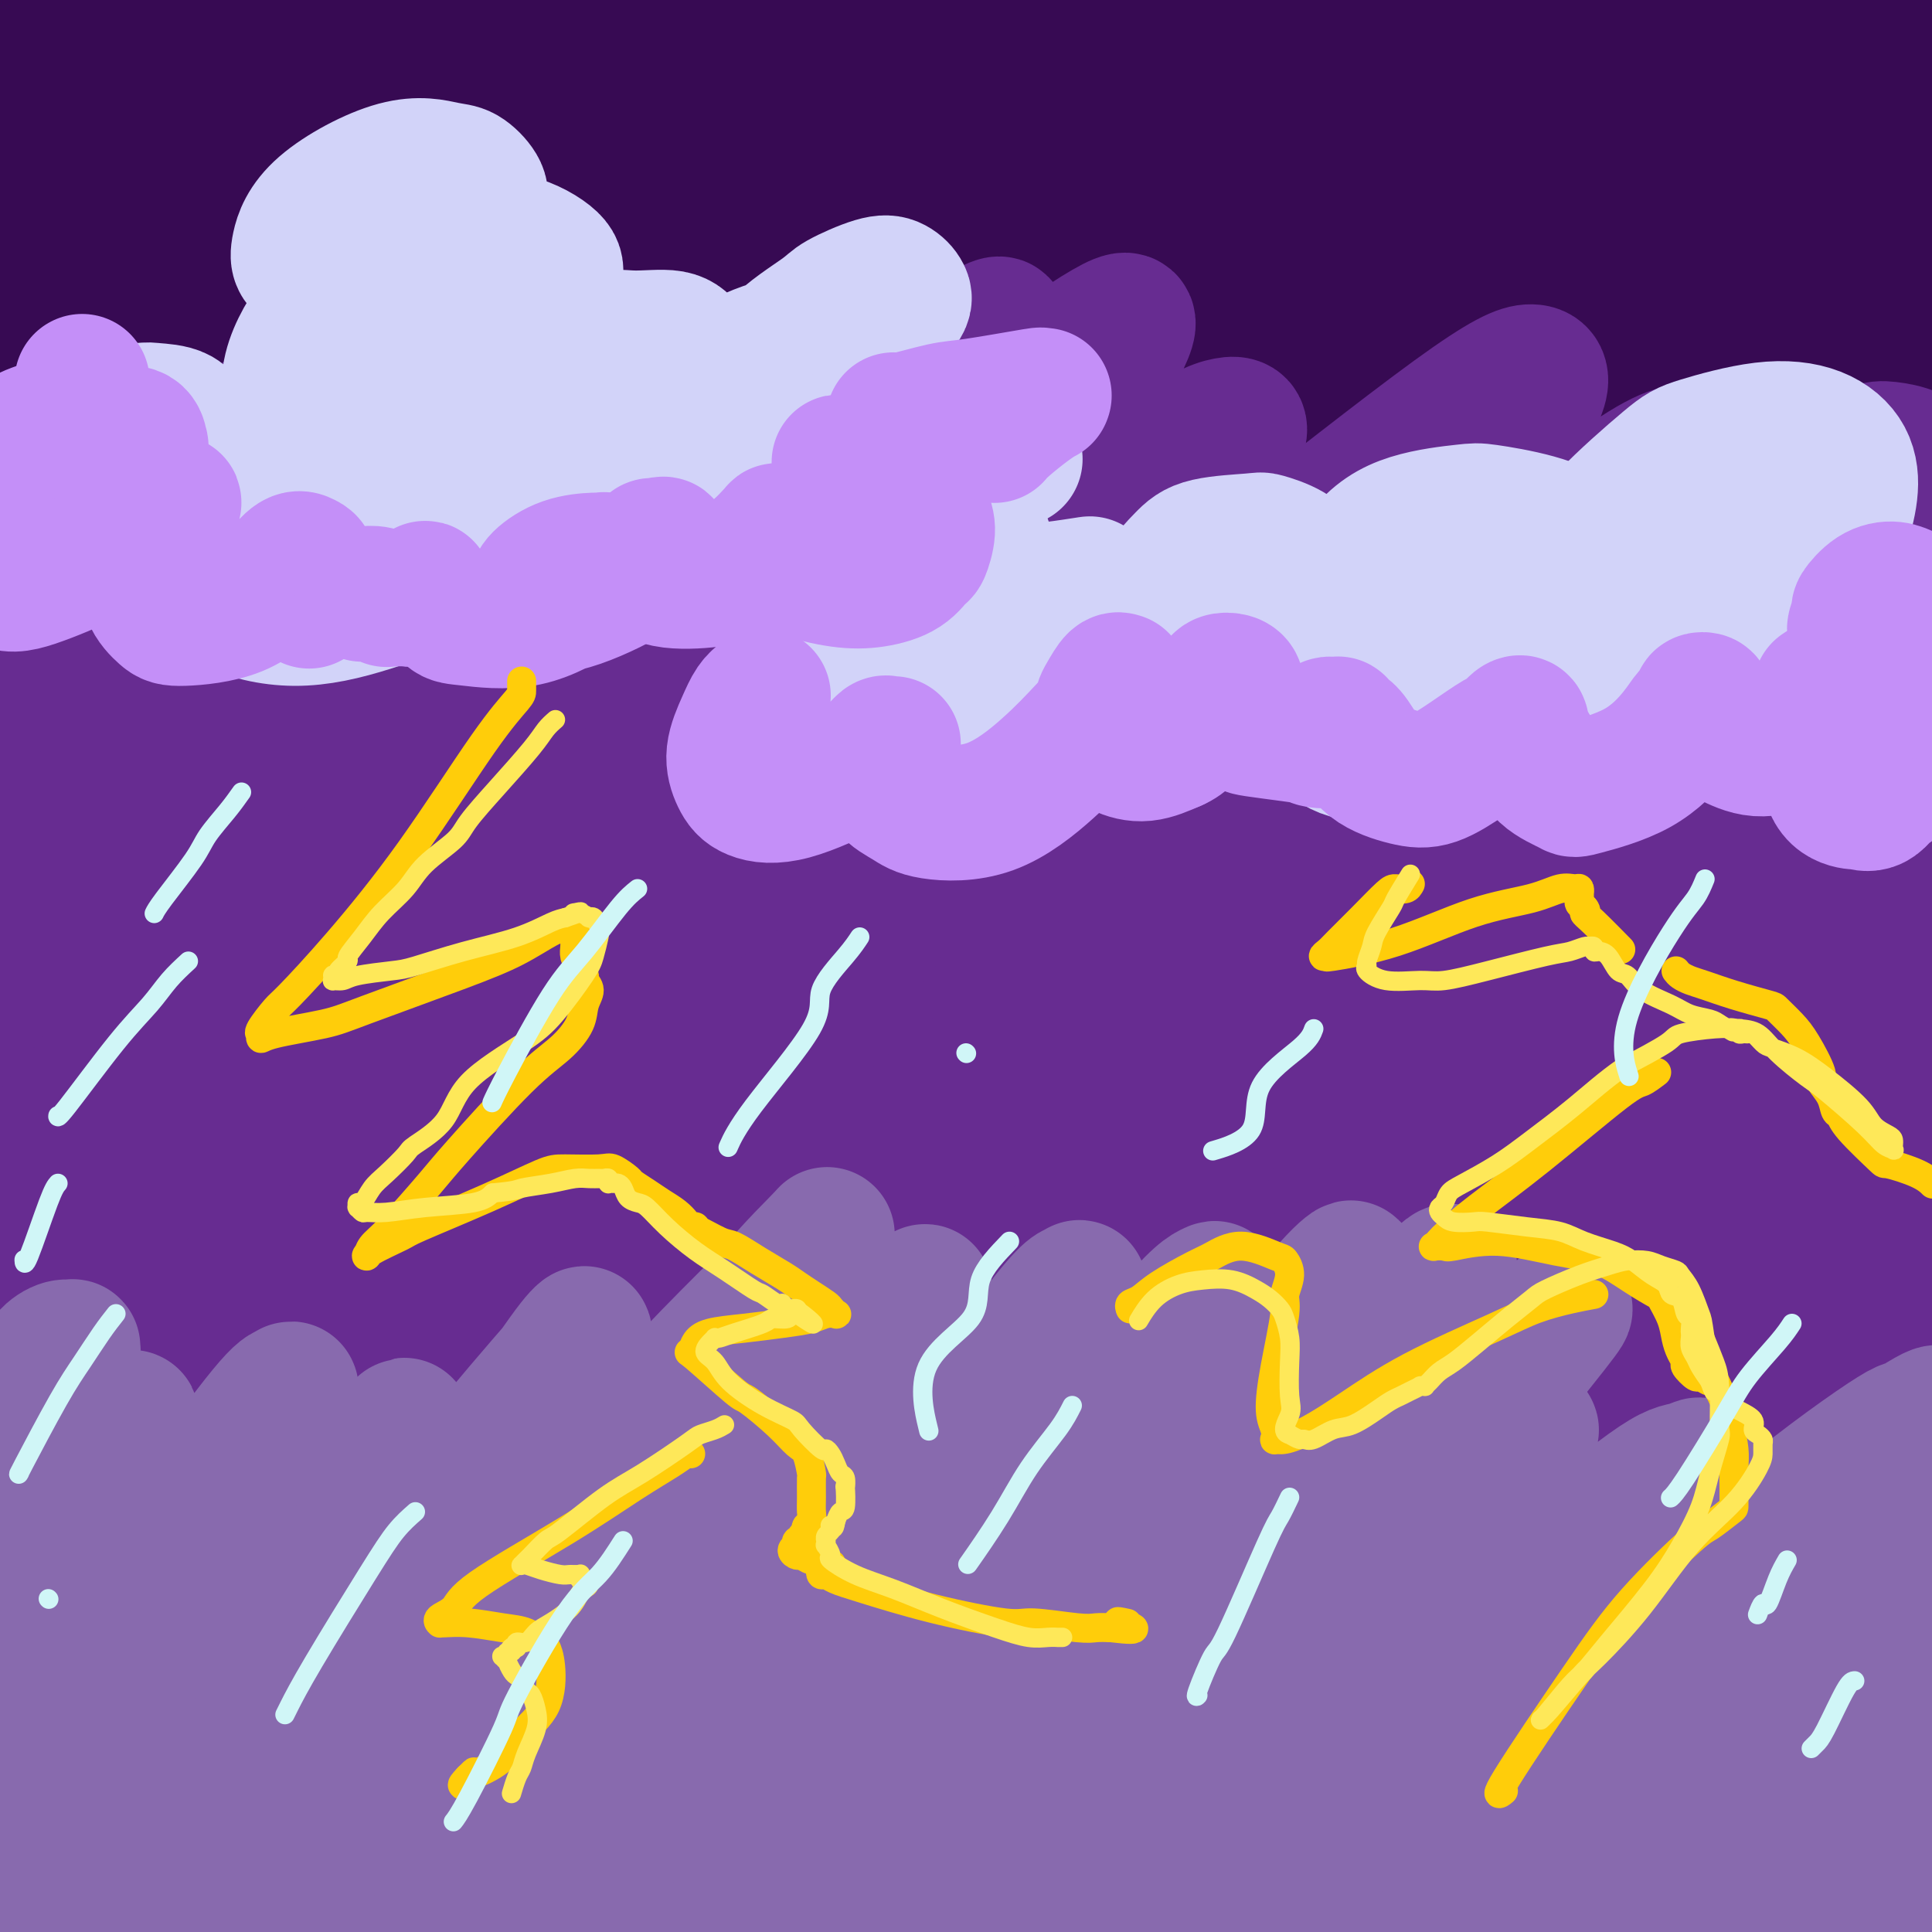 <svg viewBox='0 0 400 400' version='1.1' xmlns='http://www.w3.org/2000/svg' xmlns:xlink='http://www.w3.org/1999/xlink'><rect x="0" y="0" width="400" height="400" fill="#333333" stroke="none"/><g fill='none' stroke='#370A53' stroke-width='28' stroke-linecap='round' stroke-linejoin='round'><path d='M114,48c-3.785,2.725 -7.569,5.451 -11,8c-3.431,2.549 -6.507,4.922 -10,8c-3.493,3.078 -7.402,6.860 -9,9c-1.598,2.140 -0.885,2.637 0,3c0.885,0.363 1.940,0.592 5,0c3.060,-0.592 8.123,-2.005 16,-7c7.877,-4.995 18.568,-13.572 24,-18c5.432,-4.428 5.604,-4.708 8,-8c2.396,-3.292 7.015,-9.597 9,-14c1.985,-4.403 1.335,-6.906 0,-9c-1.335,-2.094 -3.354,-3.781 -7,-4c-3.646,-0.219 -8.918,1.029 -17,4c-8.082,2.971 -18.974,7.666 -29,13c-10.026,5.334 -19.185,11.307 -24,15c-4.815,3.693 -5.284,5.107 -8,8c-2.716,2.893 -7.679,7.265 -10,10c-2.321,2.735 -2.000,3.832 -1,4c1.000,0.168 2.678,-0.593 6,-2c3.322,-1.407 8.286,-3.461 18,-11c9.714,-7.539 24.178,-20.562 32,-27c7.822,-6.438 9.002,-6.289 13,-11c3.998,-4.711 10.814,-14.281 14,-20c3.186,-5.719 2.741,-7.588 1,-9c-1.741,-1.412 -4.777,-2.368 -12,0c-7.223,2.368 -18.631,8.061 -31,16c-12.369,7.939 -25.698,18.125 -33,24c-7.302,5.875 -8.576,7.441 -13,12c-4.424,4.559 -11.999,12.112 -16,18c-4.001,5.888 -4.429,10.111 -3,12c1.429,1.889 4.714,1.445 8,1'/><path d='M34,73c4.056,-1.616 10.195,-6.156 18,-13c7.805,-6.844 17.276,-15.993 26,-25c8.724,-9.007 16.700,-17.872 22,-25c5.300,-7.128 7.923,-12.520 9,-15c1.077,-2.480 0.609,-2.050 0,-3c-0.609,-0.950 -1.359,-3.281 -5,-3c-3.641,0.281 -10.173,3.172 -18,8c-7.827,4.828 -16.948,11.593 -25,18c-8.052,6.407 -15.033,12.458 -20,17c-4.967,4.542 -7.920,7.576 -9,10c-1.080,2.424 -0.289,4.239 0,5c0.289,0.761 0.075,0.467 2,0c1.925,-0.467 5.990,-1.108 12,-5c6.010,-3.892 13.966,-11.036 21,-18c7.034,-6.964 13.146,-13.748 17,-19c3.854,-5.252 5.452,-8.973 5,-11c-0.452,-2.027 -2.952,-2.360 -3,-4c-0.048,-1.640 2.356,-4.585 -5,-1c-7.356,3.585 -24.473,13.702 -33,19c-8.527,5.298 -8.463,5.779 -12,9c-3.537,3.221 -10.675,9.183 -14,13c-3.325,3.817 -2.835,5.488 -3,7c-0.165,1.512 -0.983,2.864 2,1c2.983,-1.864 9.767,-6.943 14,-10c4.233,-3.057 5.917,-4.092 11,-9c5.083,-4.908 13.567,-13.689 19,-20c5.433,-6.311 7.815,-10.152 9,-13c1.185,-2.848 1.173,-4.701 -1,-5c-2.173,-0.299 -6.508,0.958 -9,1c-2.492,0.042 -3.141,-1.131 -11,4c-7.859,5.131 -22.930,16.565 -38,28'/><path d='M15,14c-7.289,5.654 -6.510,5.789 -10,10c-3.490,4.211 -11.248,12.497 -15,18c-3.752,5.503 -3.498,8.222 -3,10c0.498,1.778 1.241,2.615 3,3c1.759,0.385 4.533,0.318 9,-3c4.467,-3.318 10.626,-9.885 14,-14c3.374,-4.115 3.963,-5.777 8,-11c4.037,-5.223 11.520,-14.008 16,-21c4.480,-6.992 5.955,-12.191 7,-16c1.045,-3.809 1.659,-6.227 1,-8c-0.659,-1.773 -2.591,-2.900 -6,-3c-3.409,-0.100 -8.294,0.826 -16,6c-7.706,5.174 -18.232,14.595 -24,20c-5.768,5.405 -6.779,6.794 -11,12c-4.221,5.206 -11.653,14.229 -16,22c-4.347,7.771 -5.609,14.291 -5,19c0.609,4.709 3.090,7.607 7,9c3.910,1.393 9.250,1.280 16,-1c6.750,-2.280 14.910,-6.729 25,-13c10.090,-6.271 22.112,-14.366 29,-19c6.888,-4.634 8.643,-5.807 15,-11c6.357,-5.193 17.315,-14.407 25,-21c7.685,-6.593 12.098,-10.566 14,-12c1.902,-1.434 1.292,-0.327 1,0c-0.292,0.327 -0.266,-0.124 -7,6c-6.734,6.124 -20.228,18.823 -28,26c-7.772,7.177 -9.823,8.832 -17,16c-7.177,7.168 -19.480,19.849 -28,30c-8.520,10.151 -13.255,17.771 -16,23c-2.745,5.229 -3.498,8.065 -2,9c1.498,0.935 5.249,-0.033 9,-1'/><path d='M10,99c5.753,-2.973 15.636,-9.904 30,-21c14.364,-11.096 33.210,-26.357 44,-35c10.790,-8.643 13.523,-10.668 25,-19c11.477,-8.332 31.697,-22.971 45,-32c13.303,-9.029 19.688,-12.449 23,-14c3.312,-1.551 3.551,-1.235 2,0c-1.551,1.235 -4.893,3.387 -14,10c-9.107,6.613 -23.979,17.687 -40,31c-16.021,13.313 -33.192,28.867 -43,38c-9.808,9.133 -12.255,11.846 -20,20c-7.745,8.154 -20.790,21.748 -28,30c-7.210,8.252 -8.586,11.162 -9,13c-0.414,1.838 0.134,2.603 4,0c3.866,-2.603 11.051,-8.573 25,-20c13.949,-11.427 34.663,-28.309 46,-38c11.337,-9.691 13.297,-12.190 26,-22c12.703,-9.810 36.149,-26.931 53,-38c16.851,-11.069 27.107,-16.084 33,-19c5.893,-2.916 7.424,-3.731 7,-3c-0.424,0.731 -2.802,3.007 -11,9c-8.198,5.993 -22.215,15.703 -39,29c-16.785,13.297 -36.337,30.182 -47,40c-10.663,9.818 -12.437,12.571 -21,21c-8.563,8.429 -23.914,22.535 -32,31c-8.086,8.465 -8.909,11.288 -9,13c-0.091,1.712 0.548,2.314 6,-2c5.452,-4.314 15.718,-13.543 33,-28c17.282,-14.457 41.581,-34.143 55,-45c13.419,-10.857 15.959,-12.885 28,-21c12.041,-8.115 33.583,-22.319 46,-30c12.417,-7.681 15.708,-8.841 19,-10'/><path d='M247,-13c10.582,-6.248 4.536,-1.867 -1,2c-5.536,3.867 -10.563,7.219 -21,15c-10.437,7.781 -26.283,19.992 -41,32c-14.717,12.008 -28.303,23.812 -39,34c-10.697,10.188 -18.504,18.759 -22,23c-3.496,4.241 -2.682,4.150 -3,5c-0.318,0.850 -1.770,2.640 1,1c2.770,-1.640 9.761,-6.711 23,-17c13.239,-10.289 32.727,-25.795 52,-40c19.273,-14.205 38.332,-27.107 55,-37c16.668,-9.893 30.944,-16.777 38,-20c7.056,-3.223 6.891,-2.785 8,-3c1.109,-0.215 3.490,-1.084 0,2c-3.490,3.084 -12.852,10.122 -26,20c-13.148,9.878 -30.081,22.597 -45,34c-14.919,11.403 -27.822,21.489 -38,30c-10.178,8.511 -17.631,15.447 -21,19c-3.369,3.553 -2.655,3.722 -3,4c-0.345,0.278 -1.751,0.666 3,-3c4.751,-3.666 15.658,-11.387 30,-23c14.342,-11.613 32.117,-27.118 50,-40c17.883,-12.882 35.873,-23.140 49,-30c13.127,-6.860 21.392,-10.324 26,-12c4.608,-1.676 5.560,-1.566 1,2c-4.560,3.566 -14.632,10.588 -21,15c-6.368,4.412 -9.031,6.214 -19,14c-9.969,7.786 -27.243,21.556 -42,34c-14.757,12.444 -26.997,23.562 -36,32c-9.003,8.438 -14.770,14.195 -18,18c-3.230,3.805 -3.923,5.659 -1,4c2.923,-1.659 9.461,-6.829 16,-12'/><path d='M202,90c4.609,-3.268 8.133,-5.438 21,-15c12.867,-9.562 35.077,-26.515 55,-40c19.923,-13.485 37.558,-23.504 52,-31c14.442,-7.496 25.691,-12.471 32,-15c6.309,-2.529 7.678,-2.611 7,-2c-0.678,0.611 -3.404,1.915 -5,3c-1.596,1.085 -2.060,1.950 -10,7c-7.940,5.050 -23.354,14.283 -37,24c-13.646,9.717 -25.524,19.917 -37,30c-11.476,10.083 -22.549,20.050 -29,26c-6.451,5.950 -8.281,7.885 -10,10c-1.719,2.115 -3.327,4.412 3,0c6.327,-4.412 20.591,-15.533 29,-22c8.409,-6.467 10.965,-8.281 23,-16c12.035,-7.719 33.551,-21.343 51,-32c17.449,-10.657 30.833,-18.346 41,-23c10.167,-4.654 17.117,-6.272 20,-7c2.883,-0.728 1.699,-0.567 -2,2c-3.699,2.567 -9.913,7.540 -22,17c-12.087,9.460 -30.048,23.406 -40,31c-9.952,7.594 -11.896,8.835 -20,16c-8.104,7.165 -22.369,20.253 -32,29c-9.631,8.747 -14.628,13.152 -17,16c-2.372,2.848 -2.120,4.138 -1,4c1.120,-0.138 3.109,-1.703 13,-9c9.891,-7.297 27.684,-20.325 38,-28c10.316,-7.675 13.154,-9.999 24,-17c10.846,-7.001 29.701,-18.681 43,-26c13.299,-7.319 21.042,-10.278 26,-12c4.958,-1.722 7.131,-2.206 6,-1c-1.131,1.206 -5.565,4.103 -10,7'/><path d='M414,16c-7.154,4.893 -20.039,13.624 -33,23c-12.961,9.376 -25.996,19.396 -37,28c-11.004,8.604 -19.975,15.791 -25,20c-5.025,4.209 -6.103,5.441 -8,7c-1.897,1.559 -4.611,3.445 -5,4c-0.389,0.555 1.549,-0.219 8,-5c6.451,-4.781 17.414,-13.568 30,-23c12.586,-9.432 26.794,-19.511 38,-27c11.206,-7.489 19.411,-12.390 25,-15c5.589,-2.610 8.561,-2.928 10,-3c1.439,-0.072 1.345,0.104 0,2c-1.345,1.896 -3.940,5.514 -11,12c-7.060,6.486 -18.584,15.841 -30,25c-11.416,9.159 -22.722,18.123 -32,26c-9.278,7.877 -16.526,14.666 -21,19c-4.474,4.334 -6.173,6.212 -7,7c-0.827,0.788 -0.780,0.484 0,0c0.780,-0.484 2.294,-1.149 9,-6c6.706,-4.851 18.603,-13.887 31,-23c12.397,-9.113 25.295,-18.303 36,-25c10.705,-6.697 19.218,-10.900 24,-13c4.782,-2.100 5.834,-2.097 5,-1c-0.834,1.097 -3.552,3.289 -5,5c-1.448,1.711 -1.624,2.941 -7,8c-5.376,5.059 -15.952,13.948 -25,22c-9.048,8.052 -16.567,15.265 -22,21c-5.433,5.735 -8.779,9.990 -11,13c-2.221,3.010 -3.317,4.776 -2,5c1.317,0.224 5.047,-1.094 7,-2c1.953,-0.906 2.129,-1.402 7,-5c4.871,-3.598 14.435,-10.299 24,-17'/><path d='M387,98c9.835,-6.748 15.422,-11.617 20,-15c4.578,-3.383 8.148,-5.278 10,-6c1.852,-0.722 1.986,-0.270 2,0c0.014,0.270 -0.093,0.358 -2,3c-1.907,2.642 -5.615,7.838 -8,11c-2.385,3.162 -3.447,4.290 -5,6c-1.553,1.710 -3.596,4.002 -5,6c-1.404,1.998 -2.170,3.702 -2,5c0.170,1.298 1.276,2.191 3,2c1.724,-0.191 4.067,-1.466 7,-3c2.933,-1.534 6.458,-3.327 9,-5c2.542,-1.673 4.101,-3.227 5,-4c0.899,-0.773 1.138,-0.766 2,-1c0.862,-0.234 2.349,-0.711 3,-1c0.651,-0.289 0.468,-0.391 0,0c-0.468,0.391 -1.221,1.275 -2,2c-0.779,0.725 -1.586,1.290 -2,2c-0.414,0.710 -0.437,1.563 -1,2c-0.563,0.437 -1.666,0.457 -2,1c-0.334,0.543 0.102,1.608 0,2c-0.102,0.392 -0.744,0.112 -1,0c-0.256,-0.112 -0.128,-0.056 0,0'/></g>
<g fill='none' stroke='#672C91' stroke-width='28' stroke-linecap='round' stroke-linejoin='round'><path d='M19,102c-1.456,0.682 -2.913,1.363 -4,2c-1.087,0.637 -1.805,1.228 -4,4c-2.195,2.772 -5.869,7.725 -9,12c-3.131,4.275 -5.720,7.874 -7,10c-1.280,2.126 -1.250,2.780 -1,3c0.250,0.220 0.721,0.008 1,0c0.279,-0.008 0.364,0.190 3,-2c2.636,-2.190 7.821,-6.767 13,-12c5.179,-5.233 10.352,-11.122 13,-14c2.648,-2.878 2.770,-2.743 3,-3c0.230,-0.257 0.569,-0.904 0,0c-0.569,0.904 -2.046,3.358 -3,5c-0.954,1.642 -1.386,2.470 -5,7c-3.614,4.530 -10.409,12.761 -16,19c-5.591,6.239 -9.978,10.488 -12,13c-2.022,2.512 -1.681,3.289 -2,4c-0.319,0.711 -1.299,1.355 0,0c1.299,-1.355 4.877,-4.710 7,-7c2.123,-2.290 2.790,-3.517 9,-10c6.210,-6.483 17.963,-18.223 27,-27c9.037,-8.777 15.359,-14.591 20,-18c4.641,-3.409 7.603,-4.415 10,-5c2.397,-0.585 4.229,-0.751 2,3c-2.229,3.751 -8.520,11.417 -12,16c-3.480,4.583 -4.148,6.082 -10,14c-5.852,7.918 -16.888,22.256 -26,35c-9.112,12.744 -16.299,23.892 -22,33c-5.701,9.108 -9.914,16.174 -12,20c-2.086,3.826 -2.043,4.413 -2,5'/><path d='M-20,209c-5.625,9.616 -1.689,4.657 4,-2c5.689,-6.657 13.130,-15.010 18,-21c4.870,-5.990 7.168,-9.617 16,-20c8.832,-10.383 24.196,-27.523 38,-42c13.804,-14.477 26.046,-26.293 36,-35c9.954,-8.707 17.619,-14.306 22,-17c4.381,-2.694 5.479,-2.482 6,-2c0.521,0.482 0.465,1.234 -6,9c-6.465,7.766 -19.338,22.547 -27,31c-7.662,8.453 -10.113,10.579 -19,21c-8.887,10.421 -24.210,29.137 -36,45c-11.790,15.863 -20.048,28.874 -25,37c-4.952,8.126 -6.599,11.366 -8,14c-1.401,2.634 -2.556,4.661 1,1c3.556,-3.661 11.824,-13.012 17,-19c5.176,-5.988 7.261,-8.615 17,-20c9.739,-11.385 27.133,-31.530 43,-48c15.867,-16.470 30.209,-29.267 43,-40c12.791,-10.733 24.033,-19.401 31,-24c6.967,-4.599 9.659,-5.127 11,-5c1.341,0.127 1.329,0.909 -2,5c-3.329,4.091 -9.976,11.490 -21,24c-11.024,12.510 -26.424,30.132 -35,40c-8.576,9.868 -10.327,11.984 -18,22c-7.673,10.016 -21.270,27.932 -30,40c-8.730,12.068 -12.595,18.286 -14,21c-1.405,2.714 -0.349,1.923 0,2c0.349,0.077 -0.010,1.021 7,-7c7.010,-8.021 21.387,-25.006 30,-35c8.613,-9.994 11.461,-12.998 21,-23c9.539,-10.002 25.770,-27.001 42,-44'/><path d='M142,117c23.039,-23.142 30.636,-27.497 39,-33c8.364,-5.503 17.496,-12.152 22,-15c4.504,-2.848 4.380,-1.894 4,-1c-0.380,0.894 -1.016,1.727 -9,10c-7.984,8.273 -23.317,23.986 -32,33c-8.683,9.014 -10.716,11.331 -20,22c-9.284,10.669 -25.820,29.691 -38,45c-12.180,15.309 -20.005,26.904 -24,33c-3.995,6.096 -4.160,6.694 -5,8c-0.840,1.306 -2.355,3.320 2,-2c4.355,-5.320 14.581,-17.973 21,-26c6.419,-8.027 9.032,-11.429 19,-23c9.968,-11.571 27.290,-31.311 43,-47c15.710,-15.689 29.807,-27.325 41,-36c11.193,-8.675 19.481,-14.387 24,-17c4.519,-2.613 5.267,-2.125 4,1c-1.267,3.125 -4.550,8.887 -12,18c-7.450,9.113 -19.065,21.576 -31,36c-11.935,14.424 -24.188,30.809 -31,40c-6.812,9.191 -8.184,11.189 -13,18c-4.816,6.811 -13.076,18.436 -17,24c-3.924,5.564 -3.514,5.066 -3,5c0.514,-0.066 1.130,0.300 5,-4c3.870,-4.300 10.993,-13.265 23,-27c12.007,-13.735 28.899,-32.240 38,-42c9.101,-9.760 10.412,-10.775 18,-17c7.588,-6.225 21.453,-17.660 30,-24c8.547,-6.340 11.775,-7.586 14,-8c2.225,-0.414 3.445,0.004 2,3c-1.445,2.996 -5.556,8.570 -13,18c-7.444,9.430 -18.222,22.715 -29,36'/><path d='M214,145c-8.415,10.972 -8.452,11.402 -15,20c-6.548,8.598 -19.608,25.364 -28,37c-8.392,11.636 -12.116,18.144 -14,22c-1.884,3.856 -1.927,5.062 -1,5c0.927,-0.062 2.824,-1.391 8,-8c5.176,-6.609 13.631,-18.498 28,-35c14.369,-16.502 34.653,-37.616 46,-49c11.347,-11.384 13.759,-13.038 24,-21c10.241,-7.962 28.312,-22.230 39,-30c10.688,-7.770 13.994,-9.040 16,-9c2.006,0.040 2.712,1.390 1,5c-1.712,3.610 -5.841,9.481 -15,20c-9.159,10.519 -23.347,25.685 -31,34c-7.653,8.315 -8.769,9.780 -15,18c-6.231,8.220 -17.575,23.194 -25,34c-7.425,10.806 -10.929,17.442 -13,21c-2.071,3.558 -2.709,4.038 -2,4c0.709,-0.038 2.764,-0.593 7,-5c4.236,-4.407 10.654,-12.667 23,-26c12.346,-13.333 30.622,-31.739 41,-42c10.378,-10.261 12.859,-12.377 21,-19c8.141,-6.623 21.943,-17.754 30,-23c8.057,-5.246 10.369,-4.606 12,-4c1.631,0.606 2.582,1.180 -1,6c-3.582,4.820 -11.699,13.886 -22,25c-10.301,11.114 -22.788,24.276 -35,38c-12.212,13.724 -24.148,28.009 -31,36c-6.852,7.991 -8.620,9.688 -12,14c-3.380,4.312 -8.371,11.238 -11,15c-2.629,3.762 -2.894,4.361 0,1c2.894,-3.361 8.947,-10.680 15,-18'/><path d='M254,211c9.048,-10.175 24.170,-27.113 40,-43c15.830,-15.887 32.370,-30.725 48,-43c15.630,-12.275 30.351,-21.988 38,-27c7.649,-5.012 8.225,-5.322 11,-5c2.775,0.322 7.750,1.275 8,5c0.250,3.725 -4.223,10.220 -12,20c-7.777,9.780 -18.857,22.844 -30,36c-11.143,13.156 -22.348,26.404 -33,39c-10.652,12.596 -20.751,24.540 -26,31c-5.249,6.460 -5.649,7.437 -7,9c-1.351,1.563 -3.652,3.713 -4,4c-0.348,0.287 1.258,-1.289 7,-8c5.742,-6.711 15.620,-18.557 28,-32c12.380,-13.443 27.263,-28.482 41,-41c13.737,-12.518 26.328,-22.515 35,-28c8.672,-5.485 13.423,-6.458 16,-7c2.577,-0.542 2.978,-0.653 1,3c-1.978,3.653 -6.336,11.069 -15,22c-8.664,10.931 -21.635,25.377 -34,39c-12.365,13.623 -24.125,26.423 -34,38c-9.875,11.577 -17.865,21.931 -23,28c-5.135,6.069 -7.416,7.852 -8,8c-0.584,0.148 0.530,-1.338 1,-2c0.470,-0.662 0.297,-0.499 7,-9c6.703,-8.501 20.283,-25.666 35,-42c14.717,-16.334 30.573,-31.837 45,-45c14.427,-13.163 27.427,-23.986 37,-30c9.573,-6.014 15.721,-7.220 18,-5c2.279,2.220 0.691,7.867 -1,12c-1.691,4.133 -3.483,6.752 -10,15c-6.517,8.248 -17.758,22.124 -29,36'/><path d='M404,189c-11.260,14.561 -19.910,25.462 -28,35c-8.090,9.538 -15.619,17.711 -20,22c-4.381,4.289 -5.614,4.692 -7,5c-1.386,0.308 -2.926,0.520 2,-7c4.926,-7.520 16.319,-22.772 23,-32c6.681,-9.228 8.651,-12.433 17,-23c8.349,-10.567 23.076,-28.497 33,-40c9.924,-11.503 15.045,-16.578 17,-19c1.955,-2.422 0.745,-2.190 -4,1c-4.745,3.190 -13.024,9.340 -25,20c-11.976,10.660 -27.647,25.831 -36,34c-8.353,8.169 -9.387,9.338 -17,16c-7.613,6.662 -21.806,18.818 -32,27c-10.194,8.182 -16.390,12.389 -20,14c-3.610,1.611 -4.633,0.626 -4,-3c0.633,-3.626 2.923,-9.894 10,-21c7.077,-11.106 18.943,-27.049 31,-42c12.057,-14.951 24.307,-28.911 33,-39c8.693,-10.089 13.829,-16.308 16,-19c2.171,-2.692 1.377,-1.857 0,-1c-1.377,0.857 -3.336,1.736 -11,8c-7.664,6.264 -21.031,17.911 -36,31c-14.969,13.089 -31.538,27.619 -47,42c-15.462,14.381 -29.817,28.614 -42,40c-12.183,11.386 -22.195,19.927 -27,24c-4.805,4.073 -4.402,3.679 -5,4c-0.598,0.321 -2.196,1.357 0,-4c2.196,-5.357 8.187,-17.106 19,-33c10.813,-15.894 26.450,-35.933 43,-55c16.550,-19.067 34.014,-37.162 45,-48c10.986,-10.838 15.493,-14.419 20,-18'/><path d='M352,108c9.208,-9.528 -0.271,-0.347 -5,4c-4.729,4.347 -4.708,3.862 -13,11c-8.292,7.138 -24.897,21.899 -41,37c-16.103,15.101 -31.704,30.541 -47,46c-15.296,15.459 -30.288,30.935 -42,43c-11.712,12.065 -20.145,20.718 -25,24c-4.855,3.282 -6.134,1.193 -7,1c-0.866,-0.193 -1.319,1.509 3,-5c4.319,-6.509 13.411,-21.227 27,-39c13.589,-17.773 31.675,-38.599 50,-56c18.325,-17.401 36.890,-31.377 50,-41c13.110,-9.623 20.767,-14.891 25,-17c4.233,-2.109 5.043,-1.057 -1,4c-6.043,5.057 -18.940,14.119 -27,20c-8.060,5.881 -11.283,8.581 -23,18c-11.717,9.419 -31.929,25.557 -49,41c-17.071,15.443 -31.000,30.191 -45,44c-14.000,13.809 -28.072,26.679 -38,35c-9.928,8.321 -15.713,12.092 -19,13c-3.287,0.908 -4.075,-1.048 -4,-6c0.075,-4.952 1.014,-12.902 9,-27c7.986,-14.098 23.020,-34.346 31,-46c7.980,-11.654 8.905,-14.715 16,-24c7.095,-9.285 20.358,-24.795 27,-32c6.642,-7.205 6.662,-6.106 7,-6c0.338,0.106 0.993,-0.781 -5,5c-5.993,5.781 -18.633,18.228 -26,26c-7.367,7.772 -9.459,10.867 -19,22c-9.541,11.133 -26.530,30.305 -40,46c-13.470,15.695 -23.420,27.913 -29,35c-5.580,7.087 -6.790,9.044 -8,11'/><path d='M84,295c-15.080,18.003 -4.780,6.011 2,-4c6.780,-10.011 10.041,-18.042 23,-35c12.959,-16.958 35.616,-42.844 48,-57c12.384,-14.156 14.496,-16.583 25,-26c10.504,-9.417 29.400,-25.824 39,-34c9.600,-8.176 9.904,-8.121 10,-8c0.096,0.121 -0.015,0.309 -7,7c-6.985,6.691 -20.842,19.887 -35,34c-14.158,14.113 -28.616,29.145 -44,47c-15.384,17.855 -31.692,38.532 -41,50c-9.308,11.468 -11.615,13.726 -17,20c-5.385,6.274 -13.847,16.565 -18,21c-4.153,4.435 -3.998,3.016 -2,0c1.998,-3.016 5.839,-7.629 15,-19c9.161,-11.371 23.644,-29.501 40,-47c16.356,-17.499 34.586,-34.366 50,-48c15.414,-13.634 28.011,-24.037 37,-30c8.989,-5.963 14.371,-7.488 17,-8c2.629,-0.512 2.507,-0.010 3,1c0.493,1.010 1.602,2.527 -1,7c-2.602,4.473 -8.914,11.900 -17,22c-8.086,10.100 -17.946,22.871 -30,37c-12.054,14.129 -26.301,29.615 -34,38c-7.699,8.385 -8.851,9.670 -12,13c-3.149,3.330 -8.294,8.704 -11,11c-2.706,2.296 -2.971,1.512 -2,-1c0.971,-2.512 3.180,-6.753 10,-17c6.820,-10.247 18.251,-26.499 32,-43c13.749,-16.501 29.817,-33.250 39,-43c9.183,-9.750 11.481,-12.500 16,-17c4.519,-4.500 11.260,-10.750 18,-17'/><path d='M237,149c11.980,-12.372 5.432,-4.803 0,-1c-5.432,3.803 -9.746,3.839 -19,10c-9.254,6.161 -23.449,18.448 -38,31c-14.551,12.552 -29.460,25.368 -43,39c-13.540,13.632 -25.713,28.079 -37,40c-11.287,11.921 -21.687,21.315 -27,26c-5.313,4.685 -5.537,4.659 -7,5c-1.463,0.341 -4.164,1.047 -5,-1c-0.836,-2.047 0.194,-6.847 5,-17c4.806,-10.153 13.386,-25.658 23,-41c9.614,-15.342 20.260,-30.520 29,-43c8.740,-12.480 15.575,-22.262 19,-27c3.425,-4.738 3.440,-4.431 4,-5c0.560,-0.569 1.664,-2.015 0,-1c-1.664,1.015 -6.097,4.490 -15,13c-8.903,8.510 -22.277,22.057 -36,37c-13.723,14.943 -27.797,31.284 -39,46c-11.203,14.716 -19.536,27.807 -26,36c-6.464,8.193 -11.061,11.487 -13,13c-1.939,1.513 -1.221,1.244 -1,1c0.221,-0.244 -0.056,-0.461 4,-6c4.056,-5.539 12.444,-16.398 23,-31c10.556,-14.602 23.278,-32.947 36,-49c12.722,-16.053 25.442,-29.814 35,-40c9.558,-10.186 15.953,-16.799 19,-20c3.047,-3.201 2.745,-2.992 3,-3c0.255,-0.008 1.065,-0.234 -2,3c-3.065,3.234 -10.007,9.929 -20,20c-9.993,10.071 -23.037,23.519 -35,37c-11.963,13.481 -22.847,26.995 -32,38c-9.153,11.005 -16.577,19.503 -24,28'/><path d='M18,287c-19.917,20.988 -13.211,10.458 -11,7c2.211,-3.458 -0.074,0.156 -1,0c-0.926,-0.156 -0.494,-4.080 3,-12c3.494,-7.920 10.050,-19.835 18,-33c7.950,-13.165 17.293,-27.582 25,-39c7.707,-11.418 13.777,-19.839 17,-25c3.223,-5.161 3.600,-7.061 3,-7c-0.600,0.061 -2.176,2.084 -3,3c-0.824,0.916 -0.898,0.725 -7,7c-6.102,6.275 -18.234,19.016 -28,30c-9.766,10.984 -17.167,20.212 -24,28c-6.833,7.788 -13.099,14.136 -17,18c-3.901,3.864 -5.437,5.244 -6,5c-0.563,-0.244 -0.154,-2.111 0,-3c0.154,-0.889 0.054,-0.799 4,-6c3.946,-5.201 11.940,-15.692 21,-27c9.060,-11.308 19.186,-23.434 27,-32c7.814,-8.566 13.315,-13.574 17,-16c3.685,-2.426 5.555,-2.272 7,-2c1.445,0.272 2.464,0.662 -1,7c-3.464,6.338 -11.413,18.623 -16,26c-4.587,7.377 -5.813,9.844 -12,20c-6.187,10.156 -17.336,28.000 -24,41c-6.664,13.000 -8.844,21.155 -10,27c-1.156,5.845 -1.289,9.380 0,11c1.289,1.620 3.998,1.324 10,-3c6.002,-4.324 15.296,-12.675 29,-26c13.704,-13.325 31.818,-31.623 42,-42c10.182,-10.377 12.434,-12.832 24,-23c11.566,-10.168 32.448,-28.048 48,-40c15.552,-11.952 25.776,-17.976 36,-24'/><path d='M189,157c8.341,-4.405 11.193,-3.416 13,-2c1.807,1.416 2.568,3.261 -2,11c-4.568,7.739 -14.464,21.372 -20,29c-5.536,7.628 -6.712,9.252 -14,19c-7.288,9.748 -20.688,27.621 -31,42c-10.312,14.379 -17.534,25.266 -22,33c-4.466,7.734 -6.174,12.316 -7,15c-0.826,2.684 -0.769,3.469 1,3c1.769,-0.469 5.252,-2.193 15,-11c9.748,-8.807 25.762,-24.699 35,-34c9.238,-9.301 11.699,-12.012 22,-21c10.301,-8.988 28.442,-24.253 43,-35c14.558,-10.747 25.532,-16.977 33,-20c7.468,-3.023 11.430,-2.839 14,-2c2.570,0.839 3.746,2.333 2,6c-1.746,3.667 -6.415,9.505 -14,19c-7.585,9.495 -18.084,22.646 -24,30c-5.916,7.354 -7.247,8.911 -11,14c-3.753,5.089 -9.926,13.710 -13,18c-3.074,4.290 -3.049,4.251 -3,4c0.049,-0.251 0.122,-0.712 3,-3c2.878,-2.288 8.560,-6.404 18,-15c9.440,-8.596 22.639,-21.673 36,-33c13.361,-11.327 26.884,-20.905 34,-26c7.116,-5.095 7.823,-5.709 10,-6c2.177,-0.291 5.823,-0.261 7,2c1.177,2.261 -0.116,6.752 -5,14c-4.884,7.248 -13.361,17.252 -22,28c-8.639,10.748 -17.441,22.240 -25,32c-7.559,9.760 -13.874,17.789 -17,22c-3.126,4.211 -3.063,4.606 -3,5'/><path d='M242,295c-10.403,13.671 -2.909,4.347 0,1c2.909,-3.347 1.235,-0.718 5,-5c3.765,-4.282 12.970,-15.474 24,-27c11.030,-11.526 23.883,-23.387 35,-33c11.117,-9.613 20.496,-16.978 27,-20c6.504,-3.022 10.132,-1.699 12,-1c1.868,0.699 1.977,0.776 1,4c-0.977,3.224 -3.041,9.595 -8,18c-4.959,8.405 -12.813,18.843 -21,30c-8.187,11.157 -16.707,23.031 -23,32c-6.293,8.969 -10.359,15.031 -12,18c-1.641,2.969 -0.856,2.844 -1,3c-0.144,0.156 -1.215,0.593 0,-1c1.215,-1.593 4.717,-5.217 11,-13c6.283,-7.783 15.347,-19.724 29,-34c13.653,-14.276 31.897,-30.887 40,-38c8.103,-7.113 6.067,-4.726 8,-5c1.933,-0.274 7.834,-3.207 10,-3c2.166,0.207 0.596,3.553 0,5c-0.596,1.447 -0.219,0.995 -3,5c-2.781,4.005 -8.721,12.466 -15,21c-6.279,8.534 -12.897,17.140 -19,25c-6.103,7.860 -11.692,14.975 -15,19c-3.308,4.025 -4.334,4.960 -5,6c-0.666,1.040 -0.973,2.185 2,-1c2.973,-3.185 9.224,-10.700 13,-15c3.776,-4.300 5.075,-5.384 10,-11c4.925,-5.616 13.475,-15.763 20,-23c6.525,-7.237 11.026,-11.564 14,-14c2.974,-2.436 4.421,-2.982 5,-2c0.579,0.982 0.289,3.491 0,6'/><path d='M386,242c-2.015,4.099 -7.054,11.346 -13,20c-5.946,8.654 -12.801,18.713 -17,24c-4.199,5.287 -5.742,5.800 -8,8c-2.258,2.200 -5.230,6.088 -7,8c-1.770,1.912 -2.338,1.850 -2,1c0.338,-0.850 1.582,-2.488 6,-8c4.418,-5.512 12.011,-14.897 19,-24c6.989,-9.103 13.376,-17.922 20,-25c6.624,-7.078 13.487,-12.415 17,-15c3.513,-2.585 3.675,-2.418 5,-2c1.325,0.418 3.811,1.086 5,3c1.189,1.914 1.081,5.072 -1,10c-2.081,4.928 -6.135,11.625 -11,18c-4.865,6.375 -10.543,12.428 -15,17c-4.457,4.572 -7.695,7.664 -9,9c-1.305,1.336 -0.678,0.917 -1,1c-0.322,0.083 -1.594,0.668 -2,0c-0.406,-0.668 0.055,-2.589 2,-7c1.945,-4.411 5.373,-11.310 10,-19c4.627,-7.690 10.454,-16.169 15,-23c4.546,-6.831 7.811,-12.015 10,-15c2.189,-2.985 3.302,-3.772 4,-4c0.698,-0.228 0.980,0.104 1,2c0.020,1.896 -0.222,5.355 -2,11c-1.778,5.645 -5.091,13.477 -8,20c-2.909,6.523 -5.415,11.737 -8,17c-2.585,5.263 -5.251,10.573 -8,15c-2.749,4.427 -5.582,7.970 -7,10c-1.418,2.030 -1.420,2.547 -2,3c-0.580,0.453 -1.737,0.844 -2,1c-0.263,0.156 0.369,0.078 1,0'/><path d='M378,298c-3.917,7.088 -0.710,1.807 1,-1c1.710,-2.807 1.922,-3.140 2,-3c0.078,0.140 0.022,0.754 0,1c-0.022,0.246 -0.011,0.123 0,0'/></g>
<g fill='none' stroke='#886AAE' stroke-width='28' stroke-linecap='round' stroke-linejoin='round'><path d='M394,350c-1.692,1.351 -3.385,2.701 -5,4c-1.615,1.299 -3.154,2.546 -5,4c-1.846,1.454 -4.000,3.114 -7,6c-3.000,2.886 -6.845,6.998 -10,10c-3.155,3.002 -5.622,4.896 -7,6c-1.378,1.104 -1.669,1.420 -2,2c-0.331,0.580 -0.701,1.426 -1,2c-0.299,0.574 -0.526,0.878 0,1c0.526,0.122 1.804,0.062 4,-1c2.196,-1.062 5.310,-3.126 11,-7c5.690,-3.874 13.955,-9.559 19,-13c5.045,-3.441 6.871,-4.639 8,-5c1.129,-0.361 1.561,0.116 2,0c0.439,-0.116 0.886,-0.823 1,-1c0.114,-0.177 -0.103,0.178 -1,2c-0.897,1.822 -2.472,5.113 -6,10c-3.528,4.887 -9.009,11.370 -14,17c-4.991,5.630 -9.492,10.408 -12,13c-2.508,2.592 -3.024,2.997 -3,3c0.024,0.003 0.588,-0.397 1,-1c0.412,-0.603 0.671,-1.409 1,-2c0.329,-0.591 0.729,-0.967 3,-3c2.271,-2.033 6.412,-5.722 11,-9c4.588,-3.278 9.624,-6.143 13,-8c3.376,-1.857 5.093,-2.704 6,-3c0.907,-0.296 1.002,-0.042 1,0c-0.002,0.042 -0.103,-0.130 0,0c0.103,0.130 0.409,0.561 -1,3c-1.409,2.439 -4.533,6.888 -10,12c-5.467,5.112 -13.276,10.889 -19,14c-5.724,3.111 -9.362,3.555 -13,4'/><path d='M359,410c-3.057,-0.039 -4.199,-2.135 -5,-3c-0.801,-0.865 -1.262,-0.497 -1,-5c0.262,-4.503 1.247,-13.877 4,-23c2.753,-9.123 7.274,-17.995 12,-27c4.726,-9.005 9.658,-18.142 15,-25c5.342,-6.858 11.095,-11.435 15,-14c3.905,-2.565 5.963,-3.118 7,-3c1.037,0.118 1.054,0.906 1,1c-0.054,0.094 -0.178,-0.507 -3,3c-2.822,3.507 -8.341,11.121 -15,20c-6.659,8.879 -14.456,19.022 -22,28c-7.544,8.978 -14.833,16.790 -21,23c-6.167,6.210 -11.213,10.819 -14,13c-2.787,2.181 -3.317,1.934 -4,2c-0.683,0.066 -1.519,0.446 0,-2c1.519,-2.446 5.392,-7.717 11,-15c5.608,-7.283 12.950,-16.579 21,-26c8.050,-9.421 16.810,-18.965 25,-27c8.190,-8.035 15.812,-14.559 21,-19c5.188,-4.441 7.941,-6.800 11,-9c3.059,-2.200 6.423,-4.240 4,-1c-2.423,3.240 -10.634,11.761 -17,18c-6.366,6.239 -10.888,10.197 -15,14c-4.112,3.803 -7.815,7.453 -16,15c-8.185,7.547 -20.852,18.992 -32,29c-11.148,10.008 -20.778,18.580 -29,25c-8.222,6.420 -15.034,10.687 -19,13c-3.966,2.313 -5.084,2.672 -6,3c-0.916,0.328 -1.631,0.627 -1,-1c0.631,-1.627 2.609,-5.179 8,-13c5.391,-7.821 14.196,-19.910 23,-32'/><path d='M317,372c9.944,-13.583 19.804,-24.540 30,-35c10.196,-10.460 20.727,-20.422 30,-28c9.273,-7.578 17.287,-12.770 21,-15c3.713,-2.230 3.124,-1.497 4,-1c0.876,0.497 3.217,0.757 3,3c-0.217,2.243 -2.993,6.468 -9,13c-6.007,6.532 -15.245,15.369 -25,25c-9.755,9.631 -20.029,20.054 -30,30c-9.971,9.946 -19.641,19.415 -28,27c-8.359,7.585 -15.407,13.285 -19,16c-3.593,2.715 -3.732,2.445 -5,3c-1.268,0.555 -3.667,1.937 -4,1c-0.333,-0.937 1.398,-4.191 6,-11c4.602,-6.809 12.075,-17.174 21,-28c8.925,-10.826 19.303,-22.114 29,-32c9.697,-9.886 18.712,-18.369 28,-26c9.288,-7.631 18.847,-14.411 23,-17c4.153,-2.589 2.900,-0.987 2,0c-0.900,0.987 -1.447,1.359 -2,2c-0.553,0.641 -1.114,1.551 -7,7c-5.886,5.449 -17.099,15.438 -29,26c-11.901,10.562 -24.492,21.696 -32,28c-7.508,6.304 -9.933,7.776 -17,14c-7.067,6.224 -18.776,17.199 -27,24c-8.224,6.801 -12.963,9.426 -16,11c-3.037,1.574 -4.373,2.096 -5,2c-0.627,-0.096 -0.547,-0.810 2,-5c2.547,-4.190 7.559,-11.855 15,-22c7.441,-10.145 17.311,-22.770 23,-30c5.689,-7.230 7.197,-9.066 12,-14c4.803,-4.934 12.902,-12.967 21,-21'/><path d='M332,319c7.063,-7.262 8.220,-7.917 10,-9c1.780,-1.083 4.182,-2.592 2,0c-2.182,2.592 -8.948,9.287 -12,12c-3.052,2.713 -2.391,1.446 -13,13c-10.609,11.554 -32.490,35.930 -43,47c-10.510,11.070 -9.650,8.833 -14,13c-4.350,4.167 -13.909,14.736 -19,20c-5.091,5.264 -5.713,5.223 -6,5c-0.287,-0.223 -0.238,-0.626 3,-5c3.238,-4.374 9.664,-12.718 18,-23c8.336,-10.282 18.580,-22.504 29,-34c10.420,-11.496 21.016,-22.268 27,-28c5.984,-5.732 7.357,-6.425 12,-10c4.643,-3.575 12.555,-10.031 17,-13c4.445,-2.969 5.422,-2.449 7,-3c1.578,-0.551 3.756,-2.172 -1,3c-4.756,5.172 -16.446,17.137 -33,33c-16.554,15.863 -37.971,35.622 -48,45c-10.029,9.378 -8.669,8.373 -13,12c-4.331,3.627 -14.354,11.887 -20,16c-5.646,4.113 -6.917,4.081 -8,4c-1.083,-0.081 -1.980,-0.211 -1,-3c0.980,-2.789 3.836,-8.237 10,-18c6.164,-9.763 15.636,-23.842 21,-32c5.364,-8.158 6.620,-10.394 13,-18c6.380,-7.606 17.884,-20.582 26,-30c8.116,-9.418 12.846,-15.277 16,-18c3.154,-2.723 4.734,-2.310 5,-2c0.266,0.310 -0.781,0.517 -6,6c-5.219,5.483 -14.609,16.241 -24,27'/><path d='M287,329c-10.357,11.585 -21.249,24.048 -28,31c-6.751,6.952 -9.361,8.395 -15,15c-5.639,6.605 -14.309,18.373 -19,24c-4.691,5.627 -5.404,5.115 -6,5c-0.596,-0.115 -1.075,0.169 0,-1c1.075,-1.169 3.705,-3.790 11,-13c7.295,-9.210 19.256,-25.009 26,-34c6.744,-8.991 8.273,-11.173 15,-20c6.727,-8.827 18.653,-24.299 28,-36c9.347,-11.701 16.115,-19.633 20,-24c3.885,-4.367 4.886,-5.171 5,-5c0.114,0.171 -0.659,1.317 -6,8c-5.341,6.683 -15.251,18.905 -27,33c-11.749,14.095 -25.336,30.065 -33,39c-7.664,8.935 -9.405,10.836 -16,19c-6.595,8.164 -18.043,22.592 -25,31c-6.957,8.408 -9.423,10.796 -11,12c-1.577,1.204 -2.266,1.225 -2,0c0.266,-1.225 1.487,-3.695 6,-12c4.513,-8.305 12.316,-22.445 20,-36c7.684,-13.555 15.248,-26.525 27,-44c11.752,-17.475 27.694,-39.457 35,-49c7.306,-9.543 5.978,-6.649 6,-6c0.022,0.649 1.395,-0.949 2,-2c0.605,-1.051 0.443,-1.556 -3,2c-3.443,3.556 -10.168,11.173 -21,24c-10.832,12.827 -25.770,30.862 -34,41c-8.230,10.138 -9.752,12.377 -18,24c-8.248,11.623 -23.221,32.629 -34,48c-10.779,15.371 -17.366,25.106 -21,30c-3.634,4.894 -4.317,4.947 -5,5'/><path d='M164,438c-11.765,16.015 -2.178,2.553 5,-9c7.178,-11.553 11.945,-21.195 21,-37c9.055,-15.805 22.397,-37.772 30,-50c7.603,-12.228 9.466,-14.718 17,-25c7.534,-10.282 20.737,-28.356 29,-39c8.263,-10.644 11.586,-13.857 13,-15c1.414,-1.143 0.921,-0.217 -2,3c-2.921,3.217 -8.269,8.724 -18,19c-9.731,10.276 -23.845,25.322 -32,34c-8.155,8.678 -10.352,10.990 -18,20c-7.648,9.010 -20.748,24.719 -31,37c-10.252,12.281 -17.657,21.132 -22,26c-4.343,4.868 -5.623,5.751 -6,6c-0.377,0.249 0.147,-0.135 3,-4c2.853,-3.865 8.033,-11.211 17,-25c8.967,-13.789 21.722,-34.023 29,-45c7.278,-10.977 9.079,-12.698 16,-22c6.921,-9.302 18.963,-26.186 26,-35c7.037,-8.814 9.069,-9.560 10,-10c0.931,-0.440 0.761,-0.576 -3,4c-3.761,4.576 -11.113,13.864 -20,25c-8.887,11.136 -19.310,24.121 -31,39c-11.690,14.879 -24.648,31.653 -32,41c-7.352,9.347 -9.098,11.267 -15,19c-5.902,7.733 -15.960,21.278 -21,28c-5.040,6.722 -5.063,6.621 -5,6c0.063,-0.621 0.213,-1.760 3,-8c2.787,-6.240 8.211,-17.580 17,-34c8.789,-16.420 20.943,-37.921 28,-50c7.057,-12.079 9.016,-14.737 15,-23c5.984,-8.263 15.992,-22.132 26,-36'/><path d='M213,278c8.523,-11.503 9.330,-10.760 10,-11c0.670,-0.240 1.204,-1.461 -2,2c-3.204,3.461 -10.144,11.605 -19,22c-8.856,10.395 -19.628,23.042 -32,38c-12.372,14.958 -26.346,32.227 -34,42c-7.654,9.773 -8.989,12.051 -15,21c-6.011,8.949 -16.699,24.571 -23,33c-6.301,8.429 -8.216,9.667 -9,10c-0.784,0.333 -0.437,-0.239 2,-5c2.437,-4.761 6.965,-13.711 15,-29c8.035,-15.289 19.578,-36.918 26,-49c6.422,-12.082 7.724,-14.616 15,-25c7.276,-10.384 20.527,-28.618 29,-40c8.473,-11.382 12.168,-15.914 14,-18c1.832,-2.086 1.800,-1.728 1,-1c-0.800,0.728 -2.370,1.825 -9,9c-6.630,7.175 -18.322,20.426 -31,35c-12.678,14.574 -26.341,30.469 -34,40c-7.659,9.531 -9.313,12.698 -16,22c-6.687,9.302 -18.408,24.740 -25,33c-6.592,8.260 -8.055,9.343 -9,10c-0.945,0.657 -1.370,0.886 0,-2c1.370,-2.886 4.536,-8.889 12,-22c7.464,-13.111 19.227,-33.329 26,-45c6.773,-11.671 8.558,-14.794 16,-26c7.442,-11.206 20.542,-30.496 30,-43c9.458,-12.504 15.275,-18.224 18,-21c2.725,-2.776 2.359,-2.610 2,-2c-0.359,0.610 -0.712,1.664 -7,8c-6.288,6.336 -18.511,17.953 -30,31c-11.489,13.047 -22.245,27.523 -33,42'/><path d='M101,337c-17.531,21.449 -26.358,34.570 -32,43c-5.642,8.430 -8.101,12.169 -13,19c-4.899,6.831 -12.240,16.753 -16,21c-3.760,4.247 -3.940,2.819 -4,2c-0.060,-0.819 0.001,-1.030 2,-5c1.999,-3.970 5.936,-11.698 13,-25c7.064,-13.302 17.255,-32.178 23,-43c5.745,-10.822 7.044,-13.590 13,-23c5.956,-9.410 16.569,-25.461 23,-35c6.431,-9.539 8.681,-12.567 10,-14c1.319,-1.433 1.709,-1.270 -1,2c-2.709,3.270 -8.516,9.648 -17,20c-8.484,10.352 -19.644,24.677 -31,40c-11.356,15.323 -22.909,31.644 -29,41c-6.091,9.356 -6.721,11.747 -11,18c-4.279,6.253 -12.205,16.367 -16,21c-3.795,4.633 -3.457,3.785 -3,3c0.457,-0.785 1.033,-1.506 4,-7c2.967,-5.494 8.327,-15.760 15,-29c6.673,-13.240 14.661,-29.454 23,-44c8.339,-14.546 17.030,-27.425 22,-35c4.970,-7.575 6.219,-9.847 7,-11c0.781,-1.153 1.094,-1.188 0,0c-1.094,1.188 -3.596,3.598 -9,11c-5.404,7.402 -13.709,19.796 -23,33c-9.291,13.204 -19.569,27.218 -25,35c-5.431,7.782 -6.016,9.331 -11,16c-4.984,6.669 -14.367,18.458 -18,23c-3.633,4.542 -1.517,1.838 -1,1c0.517,-0.838 -0.567,0.189 1,-4c1.567,-4.189 5.783,-13.595 10,-23'/><path d='M7,388c4.976,-11.170 12.416,-26.096 20,-41c7.584,-14.904 15.311,-29.787 21,-40c5.689,-10.213 9.341,-15.757 11,-18c1.659,-2.243 1.324,-1.184 1,-1c-0.324,0.184 -0.636,-0.506 -3,2c-2.364,2.506 -6.781,8.208 -13,17c-6.219,8.792 -14.241,20.674 -22,32c-7.759,11.326 -15.254,22.097 -21,30c-5.746,7.903 -9.743,12.939 -12,15c-2.257,2.061 -2.774,1.147 -3,1c-0.226,-0.147 -0.162,0.472 0,0c0.162,-0.472 0.420,-2.034 3,-8c2.580,-5.966 7.480,-16.335 13,-28c5.520,-11.665 11.660,-24.624 16,-34c4.340,-9.376 6.879,-15.168 8,-18c1.121,-2.832 0.823,-2.704 1,-3c0.177,-0.296 0.829,-1.015 -1,0c-1.829,1.015 -6.137,3.765 -11,9c-4.863,5.235 -10.280,12.955 -17,22c-6.720,9.045 -14.743,19.417 -18,23c-3.257,3.583 -1.748,0.379 -1,-1c0.748,-1.379 0.734,-0.931 1,-2c0.266,-1.069 0.813,-3.653 2,-6c1.187,-2.347 3.013,-4.457 7,-11c3.987,-6.543 10.135,-17.520 15,-26c4.865,-8.480 8.446,-14.463 10,-18c1.554,-3.537 1.082,-4.627 1,-5c-0.082,-0.373 0.225,-0.028 0,0c-0.225,0.028 -0.984,-0.262 -2,0c-1.016,0.262 -2.290,1.075 -3,2c-0.710,0.925 -0.855,1.963 -1,3'/><path d='M9,284c-1.758,1.995 -3.152,4.483 -5,7c-1.848,2.517 -4.152,5.062 -5,6c-0.848,0.938 -0.242,0.268 0,0c0.242,-0.268 0.121,-0.134 0,0'/></g>
<g fill='none' stroke='#D2D3F9' stroke-width='28' stroke-linecap='round' stroke-linejoin='round'><path d='M23,104c0.483,-0.520 0.967,-1.041 2,-1c1.033,0.041 2.616,0.643 4,1c1.384,0.357 2.569,0.467 3,1c0.431,0.533 0.108,1.487 0,2c-0.108,0.513 -0.001,0.586 0,1c0.001,0.414 -0.104,1.171 -1,2c-0.896,0.829 -2.583,1.732 -3,2c-0.417,0.268 0.435,-0.097 0,0c-0.435,0.097 -2.157,0.658 -3,0c-0.843,-0.658 -0.806,-2.534 -1,-4c-0.194,-1.466 -0.617,-2.522 0,-4c0.617,-1.478 2.276,-3.380 4,-5c1.724,-1.620 3.514,-2.960 5,-3c1.486,-0.040 2.669,1.219 3,2c0.331,0.781 -0.191,1.084 0,2c0.191,0.916 1.096,2.444 0,4c-1.096,1.556 -4.192,3.138 -6,4c-1.808,0.862 -2.327,1.002 -4,1c-1.673,-0.002 -4.498,-0.147 -7,-1c-2.502,-0.853 -4.680,-2.414 -6,-4c-1.320,-1.586 -1.780,-3.196 -2,-5c-0.220,-1.804 -0.199,-3.803 1,-6c1.199,-2.197 3.578,-4.592 7,-6c3.422,-1.408 7.888,-1.827 10,-2c2.112,-0.173 1.870,-0.099 3,0c1.130,0.099 3.633,0.222 5,1c1.367,0.778 1.599,2.209 2,3c0.401,0.791 0.972,0.940 1,2c0.028,1.060 -0.486,3.030 -1,5'/><path d='M39,96c-0.083,1.938 -1.289,1.785 -2,2c-0.711,0.215 -0.925,0.800 -1,1c-0.075,0.200 -0.010,0.014 0,0c0.010,-0.014 -0.036,0.144 0,0c0.036,-0.144 0.152,-0.590 2,-1c1.848,-0.410 5.427,-0.786 9,-1c3.573,-0.214 7.141,-0.267 10,0c2.859,0.267 5.011,0.855 6,1c0.989,0.145 0.816,-0.153 1,0c0.184,0.153 0.725,0.755 1,1c0.275,0.245 0.285,0.132 0,0c-0.285,-0.132 -0.865,-0.283 -1,0c-0.135,0.283 0.176,1.000 0,1c-0.176,-0.000 -0.838,-0.718 -1,-1c-0.162,-0.282 0.177,-0.128 1,-1c0.823,-0.872 2.129,-2.770 3,-4c0.871,-1.230 1.305,-1.790 3,-3c1.695,-1.210 4.651,-3.068 7,-4c2.349,-0.932 4.091,-0.937 5,-1c0.909,-0.063 0.985,-0.185 1,0c0.015,0.185 -0.029,0.678 0,1c0.029,0.322 0.133,0.475 -1,1c-1.133,0.525 -3.502,1.423 -5,2c-1.498,0.577 -2.124,0.832 -4,1c-1.876,0.168 -5.003,0.248 -7,0c-1.997,-0.248 -2.863,-0.826 -4,-3c-1.137,-2.174 -2.545,-5.944 -2,-10c0.545,-4.056 3.043,-8.396 5,-11c1.957,-2.604 3.373,-3.470 6,-5c2.627,-1.530 6.465,-3.723 9,-5c2.535,-1.277 3.768,-1.639 5,-2'/><path d='M85,55c3.312,-1.856 1.592,-0.498 1,0c-0.592,0.498 -0.056,0.134 0,0c0.056,-0.134 -0.366,-0.038 -2,0c-1.634,0.038 -4.478,0.019 -6,0c-1.522,-0.019 -1.722,-0.038 -4,0c-2.278,0.038 -6.633,0.131 -9,0c-2.367,-0.131 -2.744,-0.487 -3,-1c-0.256,-0.513 -0.389,-1.184 0,-3c0.389,-1.816 1.302,-4.779 5,-8c3.698,-3.221 10.181,-6.701 15,-8c4.819,-1.299 7.976,-0.419 10,0c2.024,0.419 2.917,0.376 4,1c1.083,0.624 2.355,1.916 3,3c0.645,1.084 0.662,1.962 0,4c-0.662,2.038 -2.002,5.237 -5,9c-2.998,3.763 -7.653,8.088 -11,11c-3.347,2.912 -5.387,4.409 -7,5c-1.613,0.591 -2.800,0.275 -3,0c-0.200,-0.275 0.585,-0.508 1,-1c0.415,-0.492 0.459,-1.243 1,-2c0.541,-0.757 1.581,-1.518 5,-4c3.419,-2.482 9.219,-6.683 14,-9c4.781,-2.317 8.542,-2.748 12,-2c3.458,0.748 6.611,2.675 8,4c1.389,1.325 1.014,2.046 1,3c-0.014,0.954 0.332,2.139 0,4c-0.332,1.861 -1.343,4.396 -4,7c-2.657,2.604 -6.960,5.275 -10,7c-3.040,1.725 -4.819,2.503 -6,3c-1.181,0.497 -1.766,0.713 -2,1c-0.234,0.287 -0.117,0.643 0,1'/><path d='M93,80c-2.910,1.636 -1.184,-0.273 0,-1c1.184,-0.727 1.825,-0.272 5,-1c3.175,-0.728 8.882,-2.640 14,-4c5.118,-1.360 9.647,-2.168 12,-2c2.353,0.168 2.531,1.312 3,2c0.469,0.688 1.230,0.919 1,2c-0.230,1.081 -1.451,3.012 -2,4c-0.549,0.988 -0.425,1.035 -3,3c-2.575,1.965 -7.850,5.849 -12,8c-4.150,2.151 -7.175,2.569 -9,3c-1.825,0.431 -2.451,0.875 -3,1c-0.549,0.125 -1.021,-0.067 0,-2c1.021,-1.933 3.537,-5.606 5,-8c1.463,-2.394 1.874,-3.510 5,-6c3.126,-2.490 8.968,-6.354 13,-8c4.032,-1.646 6.255,-1.073 9,-1c2.745,0.073 6.013,-0.355 8,0c1.987,0.355 2.694,1.493 3,2c0.306,0.507 0.213,0.385 0,1c-0.213,0.615 -0.544,1.969 -1,3c-0.456,1.031 -1.036,1.740 -2,3c-0.964,1.260 -2.313,3.071 -3,4c-0.687,0.929 -0.714,0.975 -1,1c-0.286,0.025 -0.833,0.031 -1,0c-0.167,-0.031 0.046,-0.097 1,0c0.954,0.097 2.649,0.356 4,0c1.351,-0.356 2.359,-1.327 5,-2c2.641,-0.673 6.914,-1.046 10,-1c3.086,0.046 4.985,0.512 6,1c1.015,0.488 1.147,0.996 1,2c-0.147,1.004 -0.574,2.502 -1,4'/><path d='M160,88c-0.562,2.168 -1.965,4.586 -6,7c-4.035,2.414 -10.700,4.822 -14,6c-3.300,1.178 -3.234,1.125 -5,1c-1.766,-0.125 -5.363,-0.323 -8,-1c-2.637,-0.677 -4.314,-1.832 -6,-3c-1.686,-1.168 -3.381,-2.350 -4,-3c-0.619,-0.650 -0.163,-0.767 0,-1c0.163,-0.233 0.032,-0.581 0,-1c-0.032,-0.419 0.034,-0.910 0,-1c-0.034,-0.090 -0.170,0.221 -1,1c-0.830,0.779 -2.356,2.026 -6,4c-3.644,1.974 -9.407,4.674 -14,7c-4.593,2.326 -8.014,4.279 -10,5c-1.986,0.721 -2.535,0.211 -3,0c-0.465,-0.211 -0.847,-0.124 -1,0c-0.153,0.124 -0.077,0.286 0,0c0.077,-0.286 0.153,-1.021 1,-2c0.847,-0.979 2.463,-2.201 4,-3c1.537,-0.799 2.996,-1.175 4,-1c1.004,0.175 1.554,0.900 2,1c0.446,0.100 0.787,-0.425 1,0c0.213,0.425 0.296,1.799 0,3c-0.296,1.201 -0.972,2.229 -4,4c-3.028,1.771 -8.406,4.287 -13,6c-4.594,1.713 -8.402,2.625 -12,3c-3.598,0.375 -6.985,0.214 -9,0c-2.015,-0.214 -2.658,-0.481 -4,-1c-1.342,-0.519 -3.383,-1.291 -5,-2c-1.617,-0.709 -2.808,-1.354 -4,-2'/><path d='M43,115c-3.570,-1.165 -1.494,-1.576 -1,-2c0.494,-0.424 -0.595,-0.860 -1,-1c-0.405,-0.140 -0.128,0.016 0,0c0.128,-0.016 0.106,-0.205 0,0c-0.106,0.205 -0.295,0.806 0,2c0.295,1.194 1.076,2.983 2,5c0.924,2.017 1.992,4.261 5,6c3.008,1.739 7.956,2.973 13,3c5.044,0.027 10.185,-1.154 16,-3c5.815,-1.846 12.303,-4.359 16,-6c3.697,-1.641 4.601,-2.411 8,-4c3.399,-1.589 9.292,-3.996 14,-7c4.708,-3.004 8.231,-6.606 11,-9c2.769,-2.394 4.784,-3.581 6,-4c1.216,-0.419 1.634,-0.069 2,0c0.366,0.069 0.679,-0.142 1,1c0.321,1.142 0.649,3.636 1,5c0.351,1.364 0.725,1.596 1,3c0.275,1.404 0.451,3.980 2,6c1.549,2.020 4.471,3.484 8,5c3.529,1.516 7.666,3.083 12,3c4.334,-0.083 8.864,-1.816 13,-4c4.136,-2.184 7.879,-4.821 11,-8c3.121,-3.179 5.621,-6.901 7,-9c1.379,-2.099 1.636,-2.573 2,-3c0.364,-0.427 0.835,-0.805 1,-1c0.165,-0.195 0.024,-0.207 0,0c-0.024,0.207 0.071,0.633 0,1c-0.071,0.367 -0.306,0.676 0,1c0.306,0.324 1.153,0.662 2,1'/><path d='M195,96c0.303,0.524 -0.438,0.835 1,1c1.438,0.165 5.057,0.184 7,0c1.943,-0.184 2.212,-0.571 3,-1c0.788,-0.429 2.096,-0.899 3,-1c0.904,-0.101 1.403,0.167 1,0c-0.403,-0.167 -1.710,-0.768 -3,-1c-1.290,-0.232 -2.565,-0.096 -7,0c-4.435,0.096 -12.030,0.153 -16,0c-3.970,-0.153 -4.315,-0.516 -7,-1c-2.685,-0.484 -7.711,-1.089 -11,-2c-3.289,-0.911 -4.841,-2.130 -6,-4c-1.159,-1.870 -1.923,-4.393 -2,-7c-0.077,-2.607 0.535,-5.299 3,-8c2.465,-2.701 6.783,-5.412 9,-7c2.217,-1.588 2.333,-2.054 4,-3c1.667,-0.946 4.886,-2.371 7,-3c2.114,-0.629 3.125,-0.463 4,0c0.875,0.463 1.616,1.223 2,2c0.384,0.777 0.412,1.570 -2,4c-2.412,2.430 -7.265,6.495 -10,9c-2.735,2.505 -3.351,3.448 -6,5c-2.649,1.552 -7.331,3.711 -11,5c-3.669,1.289 -6.326,1.706 -8,2c-1.674,0.294 -2.366,0.464 -3,0c-0.634,-0.464 -1.210,-1.562 -1,-3c0.210,-1.438 1.207,-3.217 3,-5c1.793,-1.783 4.384,-3.569 8,-5c3.616,-1.431 8.258,-2.507 11,-3c2.742,-0.493 3.584,-0.402 5,0c1.416,0.402 3.404,1.115 5,2c1.596,0.885 2.798,1.943 4,3'/><path d='M182,75c2.635,2.116 2.222,4.907 2,8c-0.222,3.093 -0.252,6.486 0,8c0.252,1.514 0.786,1.147 1,1c0.214,-0.147 0.107,-0.073 0,0'/><path d='M242,122c1.152,0.423 2.304,0.846 3,1c0.696,0.154 0.936,0.040 3,0c2.064,-0.040 5.951,-0.007 8,0c2.049,0.007 2.261,-0.012 4,0c1.739,0.012 5.004,0.055 7,0c1.996,-0.055 2.722,-0.207 3,0c0.278,0.207 0.107,0.774 0,1c-0.107,0.226 -0.149,0.112 -1,1c-0.851,0.888 -2.512,2.777 -5,4c-2.488,1.223 -5.805,1.781 -9,2c-3.195,0.219 -6.269,0.099 -8,0c-1.731,-0.099 -2.117,-0.177 -3,-1c-0.883,-0.823 -2.261,-2.392 -3,-4c-0.739,-1.608 -0.840,-3.255 0,-5c0.840,-1.745 2.619,-3.587 4,-5c1.381,-1.413 2.364,-2.396 5,-3c2.636,-0.604 6.924,-0.827 9,-1c2.076,-0.173 1.940,-0.294 3,0c1.060,0.294 3.317,1.003 5,2c1.683,0.997 2.792,2.280 4,4c1.208,1.720 2.516,3.876 3,5c0.484,1.124 0.143,1.215 1,2c0.857,0.785 2.912,2.262 4,3c1.088,0.738 1.210,0.737 3,1c1.790,0.263 5.248,0.792 8,1c2.752,0.208 4.800,0.097 6,0c1.200,-0.097 1.554,-0.180 2,0c0.446,0.180 0.985,0.623 1,1c0.015,0.377 -0.492,0.689 -1,1'/><path d='M298,132c2.678,0.745 -0.128,0.609 -2,1c-1.872,0.391 -2.812,1.310 -5,2c-2.188,0.690 -5.624,1.153 -8,1c-2.376,-0.153 -3.691,-0.920 -5,-2c-1.309,-1.080 -2.610,-2.473 -2,-6c0.610,-3.527 3.132,-9.189 6,-13c2.868,-3.811 6.083,-5.771 10,-7c3.917,-1.229 8.537,-1.728 11,-2c2.463,-0.272 2.768,-0.318 5,0c2.232,0.318 6.390,0.999 10,2c3.610,1.001 6.673,2.322 9,4c2.327,1.678 3.917,3.713 5,6c1.083,2.287 1.660,4.828 2,6c0.340,1.172 0.444,0.977 0,2c-0.444,1.023 -1.435,3.264 -2,4c-0.565,0.736 -0.703,-0.032 -1,0c-0.297,0.032 -0.754,0.863 -1,1c-0.246,0.137 -0.282,-0.422 0,-1c0.282,-0.578 0.881,-1.176 1,-2c0.119,-0.824 -0.243,-1.875 2,-5c2.243,-3.125 7.089,-8.324 10,-11c2.911,-2.676 3.885,-2.829 7,-5c3.115,-2.171 8.372,-6.360 12,-8c3.628,-1.640 5.629,-0.731 7,0c1.371,0.731 2.114,1.285 2,2c-0.114,0.715 -1.085,1.590 -3,3c-1.915,1.410 -4.776,3.353 -9,5c-4.224,1.647 -9.813,2.998 -13,4c-3.187,1.002 -3.974,1.654 -6,2c-2.026,0.346 -5.293,0.384 -7,0c-1.707,-0.384 -1.853,-1.192 -2,-2'/><path d='M331,113c-1.599,-1.053 -1.098,-2.685 2,-6c3.098,-3.315 8.791,-8.315 12,-11c3.209,-2.685 3.933,-3.057 7,-4c3.067,-0.943 8.477,-2.457 13,-3c4.523,-0.543 8.159,-0.113 11,1c2.841,1.113 4.887,2.911 6,5c1.113,2.089 1.293,4.471 1,7c-0.293,2.529 -1.057,5.206 -2,8c-0.943,2.794 -2.063,5.707 -3,9c-0.937,3.293 -1.690,6.967 -2,9c-0.310,2.033 -0.178,2.426 1,4c1.178,1.574 3.402,4.328 6,6c2.598,1.672 5.572,2.262 9,3c3.428,0.738 7.311,1.623 10,2c2.689,0.377 4.185,0.247 5,1c0.815,0.753 0.950,2.389 1,3c0.050,0.611 0.016,0.195 -1,1c-1.016,0.805 -3.015,2.829 -7,4c-3.985,1.171 -9.955,1.490 -15,2c-5.045,0.510 -9.164,1.213 -13,1c-3.836,-0.213 -7.388,-1.341 -10,-2c-2.612,-0.659 -4.284,-0.848 -5,-4c-0.716,-3.152 -0.475,-9.265 1,-14c1.475,-4.735 4.185,-8.091 6,-10c1.815,-1.909 2.735,-2.369 4,-3c1.265,-0.631 2.875,-1.431 4,-2c1.125,-0.569 1.766,-0.907 2,-1c0.234,-0.093 0.063,0.057 0,0c-0.063,-0.057 -0.017,-0.323 -1,0c-0.983,0.323 -2.995,1.235 -5,2c-2.005,0.765 -4.002,1.382 -6,2'/><path d='M362,123c-4.238,1.375 -9.835,3.313 -15,5c-5.165,1.687 -9.900,3.121 -14,4c-4.100,0.879 -7.566,1.201 -10,1c-2.434,-0.201 -3.837,-0.926 -5,-1c-1.163,-0.074 -2.086,0.504 -2,0c0.086,-0.504 1.182,-2.089 2,-3c0.818,-0.911 1.359,-1.148 3,-2c1.641,-0.852 4.381,-2.320 7,-3c2.619,-0.680 5.118,-0.574 7,0c1.882,0.574 3.146,1.614 4,3c0.854,1.386 1.297,3.116 -1,6c-2.297,2.884 -7.333,6.921 -10,9c-2.667,2.079 -2.963,2.200 -6,4c-3.037,1.800 -8.814,5.278 -14,7c-5.186,1.722 -9.781,1.688 -14,2c-4.219,0.312 -8.061,0.969 -11,1c-2.939,0.031 -4.975,-0.565 -7,-2c-2.025,-1.435 -4.040,-3.711 -4,-7c0.040,-3.289 2.133,-7.592 3,-10c0.867,-2.408 0.506,-2.921 2,-5c1.494,-2.079 4.842,-5.725 6,-7c1.158,-1.275 0.125,-0.181 0,0c-0.125,0.181 0.657,-0.551 0,0c-0.657,0.551 -2.752,2.387 -6,4c-3.248,1.613 -7.650,3.004 -13,5c-5.350,1.996 -11.647,4.599 -15,6c-3.353,1.401 -3.763,1.602 -6,2c-2.237,0.398 -6.301,0.993 -9,1c-2.699,0.007 -4.034,-0.575 -5,-1c-0.966,-0.425 -1.562,-0.693 -1,-2c0.562,-1.307 2.281,-3.654 4,-6'/><path d='M232,134c2.049,-2.465 5.672,-4.628 8,-6c2.328,-1.372 3.362,-1.954 4,-2c0.638,-0.046 0.881,0.445 1,1c0.119,0.555 0.115,1.176 -2,3c-2.115,1.824 -6.340,4.853 -11,8c-4.660,3.147 -9.756,6.413 -15,9c-5.244,2.587 -10.637,4.496 -15,6c-4.363,1.504 -7.696,2.603 -11,3c-3.304,0.397 -6.579,0.093 -8,0c-1.421,-0.093 -0.989,0.026 -1,-1c-0.011,-1.026 -0.466,-3.196 1,-6c1.466,-2.804 4.852,-6.243 8,-9c3.148,-2.757 6.059,-4.834 9,-6c2.941,-1.166 5.913,-1.421 8,-1c2.087,0.421 3.291,1.519 4,2c0.709,0.481 0.924,0.345 1,1c0.076,0.655 0.013,2.100 -1,4c-1.013,1.900 -2.975,4.256 -6,7c-3.025,2.744 -7.114,5.875 -11,8c-3.886,2.125 -7.570,3.245 -11,4c-3.430,0.755 -6.607,1.144 -9,1c-2.393,-0.144 -4.004,-0.820 -5,-1c-0.996,-0.180 -1.377,0.136 -2,-1c-0.623,-1.136 -1.487,-3.723 -2,-7c-0.513,-3.277 -0.674,-7.244 3,-12c3.674,-4.756 11.184,-10.301 15,-13c3.816,-2.699 3.940,-2.552 7,-3c3.060,-0.448 9.057,-1.491 12,-2c2.943,-0.509 2.831,-0.483 5,0c2.169,0.483 6.620,1.424 9,2c2.380,0.576 2.690,0.788 3,1'/><path d='M220,124c2.711,0.954 0.990,1.839 0,3c-0.990,1.161 -1.248,2.597 -3,4c-1.752,1.403 -4.998,2.771 -9,4c-4.002,1.229 -8.759,2.319 -13,3c-4.241,0.681 -7.964,0.955 -10,1c-2.036,0.045 -2.385,-0.138 -4,-1c-1.615,-0.862 -4.497,-2.404 -7,-4c-2.503,-1.596 -4.625,-3.248 -6,-6c-1.375,-2.752 -2.001,-6.605 -2,-10c0.001,-3.395 0.628,-6.334 2,-9c1.372,-2.666 3.489,-5.060 6,-7c2.511,-1.940 5.416,-3.428 7,-4c1.584,-0.572 1.847,-0.230 3,0c1.153,0.230 3.197,0.347 5,1c1.803,0.653 3.364,1.842 5,3c1.636,1.158 3.346,2.283 5,4c1.654,1.717 3.252,4.024 4,5c0.748,0.976 0.646,0.622 1,2c0.354,1.378 1.165,4.488 1,7c-0.165,2.512 -1.306,4.425 -2,6c-0.694,1.575 -0.940,2.811 -1,4c-0.060,1.189 0.066,2.330 0,3c-0.066,0.670 -0.324,0.869 1,1c1.324,0.131 4.229,0.193 7,0c2.771,-0.193 5.407,-0.640 7,-1c1.593,-0.360 2.142,-0.632 3,-1c0.858,-0.368 2.024,-0.831 3,-1c0.976,-0.169 1.763,-0.046 2,0c0.237,0.046 -0.075,0.013 0,0c0.075,-0.013 0.538,-0.007 1,0'/><path d='M226,131c3.546,-0.323 0.410,-0.130 -1,0c-1.410,0.130 -1.093,0.199 -1,0c0.093,-0.199 -0.037,-0.664 -1,-1c-0.963,-0.336 -2.759,-0.542 -4,-1c-1.241,-0.458 -1.929,-1.169 -3,-2c-1.071,-0.831 -2.527,-1.782 -3,-2c-0.473,-0.218 0.038,0.295 0,0c-0.038,-0.295 -0.623,-1.400 0,-2c0.623,-0.600 2.456,-0.697 5,-1c2.544,-0.303 5.800,-0.812 7,-1c1.200,-0.188 0.343,-0.054 0,0c-0.343,0.054 -0.171,0.027 0,0'/></g>
<g fill='none' stroke='#C48FF8' stroke-width='28' stroke-linecap='round' stroke-linejoin='round'><path d='M17,79c0.014,0.637 0.028,1.274 0,2c-0.028,0.726 -0.097,1.540 0,3c0.097,1.460 0.359,3.565 1,5c0.641,1.435 1.660,2.198 3,3c1.340,0.802 3.000,1.642 4,2c1.000,0.358 1.339,0.232 2,0c0.661,-0.232 1.644,-0.571 2,-1c0.356,-0.429 0.086,-0.948 0,-1c-0.086,-0.052 0.014,0.361 0,0c-0.014,-0.361 -0.140,-1.498 -1,-2c-0.860,-0.502 -2.455,-0.370 -5,0c-2.545,0.370 -6.042,0.979 -8,1c-1.958,0.021 -2.378,-0.545 -3,0c-0.622,0.545 -1.447,2.200 -2,3c-0.553,0.800 -0.835,0.745 -1,1c-0.165,0.255 -0.212,0.821 0,1c0.212,0.179 0.684,-0.030 1,0c0.316,0.030 0.477,0.297 1,0c0.523,-0.297 1.408,-1.160 2,-2c0.592,-0.840 0.892,-1.659 1,-2c0.108,-0.341 0.026,-0.205 0,-1c-0.026,-0.795 0.005,-2.522 -1,-3c-1.005,-0.478 -3.044,0.292 -5,1c-1.956,0.708 -3.828,1.353 -6,4c-2.172,2.647 -4.644,7.297 -6,11c-1.356,3.703 -1.596,6.458 -1,9c0.596,2.542 2.027,4.869 3,6c0.973,1.131 1.486,1.065 2,1'/><path d='M0,120c1.754,1.320 3.638,1.120 7,0c3.362,-1.120 8.204,-3.159 12,-5c3.796,-1.841 6.548,-3.485 9,-5c2.452,-1.515 4.603,-2.902 6,-4c1.397,-1.098 2.038,-1.906 2,-2c-0.038,-0.094 -0.755,0.526 -1,1c-0.245,0.474 -0.017,0.803 0,1c0.017,0.197 -0.175,0.264 -1,2c-0.825,1.736 -2.281,5.142 -3,8c-0.719,2.858 -0.699,5.168 0,7c0.699,1.832 2.078,3.187 3,4c0.922,0.813 1.388,1.083 4,1c2.612,-0.083 7.369,-0.518 11,-2c3.631,-1.482 6.136,-4.012 8,-6c1.864,-1.988 3.088,-3.436 4,-4c0.912,-0.564 1.512,-0.245 2,0c0.488,0.245 0.863,0.416 1,1c0.137,0.584 0.037,1.580 0,3c-0.037,1.420 -0.011,3.263 0,4c0.011,0.737 0.005,0.369 0,0'/><path d='M75,123c1.028,-0.113 2.056,-0.225 3,0c0.944,0.225 1.804,0.788 2,1c0.196,0.212 -0.273,0.072 1,0c1.273,-0.072 4.289,-0.075 5,0c0.711,0.075 -0.881,0.229 -1,0c-0.119,-0.229 1.235,-0.843 2,-1c0.765,-0.157 0.942,0.141 1,0c0.058,-0.141 -0.003,-0.721 0,-1c0.003,-0.279 0.069,-0.258 0,0c-0.069,0.258 -0.274,0.753 0,1c0.274,0.247 1.028,0.246 2,1c0.972,0.754 2.162,2.264 3,3c0.838,0.736 1.325,0.697 4,1c2.675,0.303 7.540,0.948 12,0c4.460,-0.948 8.515,-3.487 11,-5c2.485,-1.513 3.399,-1.999 4,-3c0.601,-1.001 0.890,-2.517 1,-3c0.110,-0.483 0.040,0.068 0,0c-0.040,-0.068 -0.049,-0.755 0,-1c0.049,-0.245 0.157,-0.049 0,0c-0.157,0.049 -0.578,-0.050 -2,0c-1.422,0.050 -3.843,0.250 -6,1c-2.157,0.750 -4.048,2.051 -5,3c-0.952,0.949 -0.964,1.545 -1,2c-0.036,0.455 -0.095,0.767 0,1c0.095,0.233 0.343,0.386 1,1c0.657,0.614 1.722,1.690 5,1c3.278,-0.690 8.767,-3.147 12,-5c3.233,-1.853 4.209,-3.101 5,-4c0.791,-0.899 1.395,-1.450 2,-2'/><path d='M136,114c2.922,-1.928 0.727,-1.247 0,-1c-0.727,0.247 0.014,0.060 0,0c-0.014,-0.060 -0.781,0.005 -1,0c-0.219,-0.005 0.112,-0.081 0,0c-0.112,0.081 -0.665,0.320 -1,1c-0.335,0.680 -0.452,1.802 0,3c0.452,1.198 1.472,2.471 4,3c2.528,0.529 6.563,0.313 9,0c2.437,-0.313 3.276,-0.725 5,-2c1.724,-1.275 4.332,-3.414 6,-5c1.668,-1.586 2.394,-2.618 3,-3c0.606,-0.382 1.090,-0.115 1,0c-0.090,0.115 -0.755,0.078 -1,0c-0.245,-0.078 -0.071,-0.197 0,0c0.071,0.197 0.040,0.711 0,1c-0.040,0.289 -0.088,0.352 0,1c0.088,0.648 0.313,1.882 1,3c0.687,1.118 1.837,2.120 4,3c2.163,0.880 5.339,1.636 8,2c2.661,0.364 4.808,0.334 7,0c2.192,-0.334 4.428,-0.972 6,-2c1.572,-1.028 2.480,-2.447 3,-3c0.520,-0.553 0.651,-0.241 1,-1c0.349,-0.759 0.917,-2.589 1,-4c0.083,-1.411 -0.319,-2.401 -1,-4c-0.681,-1.599 -1.641,-3.805 -3,-5c-1.359,-1.195 -3.118,-1.378 -5,-2c-1.882,-0.622 -3.886,-1.682 -5,-2c-1.114,-0.318 -1.338,0.107 -2,0c-0.662,-0.107 -1.760,-0.745 -2,-1c-0.240,-0.255 0.380,-0.128 1,0'/><path d='M175,96c-2.170,-0.727 -1.094,-0.044 0,0c1.094,0.044 2.205,-0.553 4,-1c1.795,-0.447 4.275,-0.746 6,-1c1.725,-0.254 2.696,-0.463 4,-1c1.304,-0.537 2.941,-1.400 4,-2c1.059,-0.600 1.541,-0.935 2,-1c0.459,-0.065 0.894,0.140 1,0c0.106,-0.140 -0.119,-0.626 0,-1c0.119,-0.374 0.582,-0.636 0,-1c-0.582,-0.364 -2.209,-0.830 -3,-1c-0.791,-0.170 -0.747,-0.044 -2,0c-1.253,0.044 -3.802,0.005 -5,0c-1.198,-0.005 -1.046,0.025 -1,0c0.046,-0.025 -0.013,-0.105 0,0c0.013,0.105 0.100,0.396 2,0c1.900,-0.396 5.613,-1.479 8,-2c2.387,-0.521 3.448,-0.479 7,-1c3.552,-0.521 9.595,-1.605 12,-2c2.405,-0.395 1.174,-0.102 1,0c-0.174,0.102 0.711,0.012 1,0c0.289,-0.012 -0.017,0.053 0,0c0.017,-0.053 0.358,-0.224 0,0c-0.358,0.224 -1.416,0.844 -3,2c-1.584,1.156 -3.696,2.850 -5,4c-1.304,1.150 -1.801,1.757 -2,2c-0.199,0.243 -0.099,0.121 0,0'/><path d='M158,144c-0.684,0.540 -1.368,1.079 -2,2c-0.632,0.921 -1.212,2.223 -2,4c-0.788,1.777 -1.786,4.029 -2,6c-0.214,1.971 0.355,3.661 1,5c0.645,1.339 1.367,2.327 3,3c1.633,0.673 4.177,1.032 8,0c3.823,-1.032 8.924,-3.454 12,-5c3.076,-1.546 4.127,-2.218 5,-3c0.873,-0.782 1.570,-1.676 2,-2c0.430,-0.324 0.595,-0.078 1,0c0.405,0.078 1.049,-0.012 1,0c-0.049,0.012 -0.792,0.125 -1,1c-0.208,0.875 0.119,2.510 0,4c-0.119,1.490 -0.684,2.834 0,4c0.684,1.166 2.617,2.152 4,3c1.383,0.848 2.217,1.556 5,2c2.783,0.444 7.516,0.623 12,-1c4.484,-1.623 8.719,-5.047 12,-8c3.281,-2.953 5.609,-5.435 8,-8c2.391,-2.565 4.844,-5.214 6,-7c1.156,-1.786 1.013,-2.710 1,-3c-0.013,-0.290 0.103,0.054 0,0c-0.103,-0.054 -0.427,-0.506 -1,0c-0.573,0.506 -1.397,1.969 -2,3c-0.603,1.031 -0.985,1.630 -1,3c-0.015,1.370 0.336,3.512 1,5c0.664,1.488 1.640,2.324 3,3c1.360,0.676 3.103,1.193 5,1c1.897,-0.193 3.949,-1.097 6,-2'/><path d='M243,154c1.364,-0.577 1.775,-1.020 3,-2c1.225,-0.980 3.264,-2.498 5,-4c1.736,-1.502 3.170,-2.988 4,-4c0.830,-1.012 1.056,-1.551 1,-2c-0.056,-0.449 -0.395,-0.808 -1,-1c-0.605,-0.192 -1.477,-0.219 -2,0c-0.523,0.219 -0.696,0.682 -1,1c-0.304,0.318 -0.737,0.490 -1,1c-0.263,0.510 -0.355,1.359 0,2c0.355,0.641 1.157,1.073 3,2c1.843,0.927 4.729,2.347 5,3c0.271,0.653 -2.072,0.539 1,1c3.072,0.461 11.558,1.496 14,2c2.442,0.504 -1.160,0.475 -2,0c-0.840,-0.475 1.081,-1.396 2,-2c0.919,-0.604 0.837,-0.891 1,-1c0.163,-0.109 0.571,-0.040 1,0c0.429,0.040 0.881,0.051 1,0c0.119,-0.051 -0.094,-0.165 0,0c0.094,0.165 0.494,0.607 1,1c0.506,0.393 1.119,0.735 2,2c0.881,1.265 2.029,3.452 4,5c1.971,1.548 4.765,2.455 7,3c2.235,0.545 3.912,0.727 6,0c2.088,-0.727 4.588,-2.364 7,-4c2.412,-1.636 4.736,-3.270 6,-4c1.264,-0.730 1.469,-0.555 2,-1c0.531,-0.445 1.390,-1.511 2,-2c0.610,-0.489 0.972,-0.401 1,0c0.028,0.401 -0.278,1.115 0,2c0.278,0.885 1.139,1.943 2,3'/><path d='M317,155c0.850,1.734 1.474,3.570 3,5c1.526,1.430 3.956,2.454 5,3c1.044,0.546 0.704,0.613 3,0c2.296,-0.613 7.227,-1.905 11,-4c3.773,-2.095 6.388,-4.993 8,-7c1.612,-2.007 2.221,-3.124 3,-4c0.779,-0.876 1.729,-1.512 2,-2c0.271,-0.488 -0.136,-0.829 0,-1c0.136,-0.171 0.814,-0.174 1,0c0.186,0.174 -0.119,0.524 0,1c0.119,0.476 0.663,1.077 1,2c0.337,0.923 0.468,2.169 1,3c0.532,0.831 1.467,1.247 3,2c1.533,0.753 3.664,1.842 6,2c2.336,0.158 4.876,-0.614 6,-1c1.124,-0.386 0.833,-0.384 2,-1c1.167,-0.616 3.791,-1.850 5,-3c1.209,-1.150 1.002,-2.216 1,-3c-0.002,-0.784 0.202,-1.285 0,-2c-0.202,-0.715 -0.808,-1.645 -1,-2c-0.192,-0.355 0.031,-0.136 0,0c-0.031,0.136 -0.314,0.187 0,0c0.314,-0.187 1.226,-0.613 2,-1c0.774,-0.387 1.411,-0.735 3,-1c1.589,-0.265 4.132,-0.449 6,-1c1.868,-0.551 3.062,-1.471 4,-2c0.938,-0.529 1.619,-0.667 2,-1c0.381,-0.333 0.463,-0.863 0,-1c-0.463,-0.137 -1.471,0.117 -2,0c-0.529,-0.117 -0.580,-0.605 -1,-1c-0.420,-0.395 -1.210,-0.698 -2,-1'/><path d='M389,134c-1.126,-0.418 -1.442,-0.463 -2,-1c-0.558,-0.537 -1.357,-1.565 -2,-2c-0.643,-0.435 -1.130,-0.275 -1,-1c0.130,-0.725 0.878,-2.335 1,-3c0.122,-0.665 -0.381,-0.386 0,-1c0.381,-0.614 1.645,-2.120 3,-3c1.355,-0.880 2.801,-1.132 4,-1c1.199,0.132 2.153,0.648 3,1c0.847,0.352 1.588,0.538 2,1c0.412,0.462 0.496,1.198 0,2c-0.496,0.802 -1.573,1.670 -2,2c-0.427,0.330 -0.206,0.123 -1,1c-0.794,0.877 -2.603,2.840 -4,5c-1.397,2.160 -2.382,4.519 -3,6c-0.618,1.481 -0.868,2.084 -1,3c-0.132,0.916 -0.146,2.144 0,3c0.146,0.856 0.453,1.342 1,2c0.547,0.658 1.336,1.490 2,2c0.664,0.510 1.203,0.698 2,1c0.797,0.302 1.852,0.718 2,3c0.148,2.282 -0.612,6.430 -1,8c-0.388,1.570 -0.404,0.562 -1,1c-0.596,0.438 -1.771,2.321 -3,3c-1.229,0.679 -2.511,0.154 -3,0c-0.489,-0.154 -0.183,0.064 -1,0c-0.817,-0.064 -2.755,-0.409 -4,-2c-1.245,-1.591 -1.797,-4.428 -2,-6c-0.203,-1.572 -0.058,-1.878 0,-2c0.058,-0.122 0.029,-0.061 0,0'/><path d='M395,143c0.000,0.000 0.100,0.100 0.1,0.1'/></g>
<g fill='none' stroke='#FFCD0A' stroke-width='6' stroke-linecap='round' stroke-linejoin='round'><path d='M108,141c-0.004,0.748 -0.009,1.497 0,2c0.009,0.503 0.031,0.762 -1,2c-1.031,1.238 -3.114,3.456 -7,9c-3.886,5.544 -9.574,14.414 -15,22c-5.426,7.586 -10.589,13.889 -15,19c-4.411,5.111 -8.072,9.028 -10,11c-1.928,1.972 -2.125,1.997 -3,3c-0.875,1.003 -2.428,2.985 -3,4c-0.572,1.015 -0.162,1.065 0,1c0.162,-0.065 0.078,-0.243 0,0c-0.078,0.243 -0.149,0.908 0,1c0.149,0.092 0.519,-0.389 3,-1c2.481,-0.611 7.073,-1.351 10,-2c2.927,-0.649 4.189,-1.207 9,-3c4.811,-1.793 13.173,-4.820 19,-7c5.827,-2.180 9.120,-3.512 12,-5c2.880,-1.488 5.346,-3.132 7,-4c1.654,-0.868 2.496,-0.959 3,-1c0.504,-0.041 0.671,-0.033 1,0c0.329,0.033 0.819,0.092 1,0c0.181,-0.092 0.051,-0.334 0,0c-0.051,0.334 -0.024,1.244 0,2c0.024,0.756 0.045,1.357 0,2c-0.045,0.643 -0.156,1.326 0,2c0.156,0.674 0.578,1.337 1,2'/><path d='M120,200c0.711,1.653 0.988,1.785 1,2c0.012,0.215 -0.242,0.514 0,1c0.242,0.486 0.979,1.159 1,2c0.021,0.841 -0.673,1.849 -1,3c-0.327,1.151 -0.288,2.445 -1,4c-0.712,1.555 -2.175,3.372 -4,5c-1.825,1.628 -4.012,3.069 -8,7c-3.988,3.931 -9.776,10.354 -13,14c-3.224,3.646 -3.885,4.517 -6,7c-2.115,2.483 -5.683,6.578 -8,9c-2.317,2.422 -3.381,3.172 -4,4c-0.619,0.828 -0.792,1.735 -1,2c-0.208,0.265 -0.449,-0.111 1,-1c1.449,-0.889 4.589,-2.291 6,-3c1.411,-0.709 1.092,-0.725 4,-2c2.908,-1.275 9.043,-3.807 14,-6c4.957,-2.193 8.737,-4.045 11,-5c2.263,-0.955 3.010,-1.014 5,-1c1.990,0.014 5.222,0.101 7,0c1.778,-0.101 2.103,-0.389 3,0c0.897,0.389 2.365,1.455 3,2c0.635,0.545 0.436,0.569 1,1c0.564,0.431 1.891,1.268 3,2c1.109,0.732 2.000,1.358 3,2c1.000,0.642 2.110,1.300 3,2c0.890,0.700 1.562,1.442 2,2c0.438,0.558 0.643,0.933 1,1c0.357,0.067 0.865,-0.174 1,0c0.135,0.174 -0.104,0.764 0,1c0.104,0.236 0.552,0.118 1,0'/><path d='M145,255c2.574,1.896 0.009,0.136 0,0c-0.009,-0.136 2.539,1.353 4,2c1.461,0.647 1.836,0.452 3,1c1.164,0.548 3.117,1.838 5,3c1.883,1.162 3.695,2.195 5,3c1.305,0.805 2.104,1.382 3,2c0.896,0.618 1.888,1.276 3,2c1.112,0.724 2.345,1.514 3,2c0.655,0.486 0.733,0.669 1,1c0.267,0.331 0.725,0.810 1,1c0.275,0.190 0.369,0.093 0,0c-0.369,-0.093 -1.201,-0.180 -2,0c-0.799,0.180 -1.566,0.628 -3,1c-1.434,0.372 -3.536,0.668 -6,1c-2.464,0.332 -5.291,0.699 -8,1c-2.709,0.301 -5.300,0.537 -7,1c-1.700,0.463 -2.509,1.153 -3,2c-0.491,0.847 -0.662,1.850 -1,2c-0.338,0.150 -0.841,-0.552 1,1c1.841,1.552 6.027,5.358 8,7c1.973,1.642 1.734,1.120 3,2c1.266,0.880 4.038,3.161 6,5c1.962,1.839 3.114,3.237 4,4c0.886,0.763 1.505,0.890 2,2c0.495,1.110 0.866,3.204 1,4c0.134,0.796 0.032,0.293 0,1c-0.032,0.707 0.005,2.623 0,4c-0.005,1.377 -0.053,2.214 0,3c0.053,0.786 0.207,1.519 0,2c-0.207,0.481 -0.773,0.709 -1,1c-0.227,0.291 -0.113,0.646 0,1'/><path d='M167,317c-0.017,2.410 -0.061,0.434 0,0c0.061,-0.434 0.226,0.672 0,1c-0.226,0.328 -0.844,-0.123 -1,0c-0.156,0.123 0.150,0.820 0,1c-0.150,0.180 -0.755,-0.158 -1,0c-0.245,0.158 -0.130,0.812 0,1c0.130,0.188 0.275,-0.089 0,0c-0.275,0.089 -0.971,0.545 -1,1c-0.029,0.455 0.608,0.910 1,1c0.392,0.090 0.539,-0.186 1,0c0.461,0.186 1.234,0.833 2,1c0.766,0.167 1.523,-0.147 2,0c0.477,0.147 0.674,0.756 1,1c0.326,0.244 0.780,0.122 1,0c0.220,-0.122 0.205,-0.244 0,0c-0.205,0.244 -0.601,0.852 -1,1c-0.399,0.148 -0.802,-0.166 -1,0c-0.198,0.166 -0.190,0.813 0,1c0.190,0.187 0.562,-0.086 1,0c0.438,0.086 0.944,0.530 2,1c1.056,0.470 2.664,0.967 6,2c3.336,1.033 8.402,2.602 14,4c5.598,1.398 11.729,2.623 15,3c3.271,0.377 3.681,-0.095 6,0c2.319,0.095 6.547,0.756 9,1c2.453,0.244 3.129,0.070 4,0c0.871,-0.070 1.935,-0.035 3,0'/><path d='M230,337c8.286,1.012 3.500,-0.458 2,-1c-1.500,-0.542 0.286,-0.155 1,0c0.714,0.155 0.357,0.077 0,0'/><path d='M143,301c-0.249,-0.127 -0.497,-0.253 -1,0c-0.503,0.253 -1.260,0.886 -3,2c-1.740,1.114 -4.464,2.708 -8,5c-3.536,2.292 -7.886,5.283 -14,9c-6.114,3.717 -13.992,8.159 -18,11c-4.008,2.841 -4.145,4.082 -5,5c-0.855,0.918 -2.426,1.513 -3,2c-0.574,0.487 -0.149,0.866 0,1c0.149,0.134 0.024,0.024 0,0c-0.024,-0.024 0.053,0.039 1,0c0.947,-0.039 2.764,-0.181 5,0c2.236,0.181 4.890,0.684 7,1c2.110,0.316 3.676,0.446 5,1c1.324,0.554 2.405,1.532 3,2c0.595,0.468 0.703,0.425 1,1c0.297,0.575 0.784,1.769 1,4c0.216,2.231 0.163,5.498 -1,8c-1.163,2.502 -3.435,4.239 -5,6c-1.565,1.761 -2.423,3.547 -4,5c-1.577,1.453 -3.873,2.572 -5,3c-1.127,0.428 -1.086,0.166 -1,0c0.086,-0.166 0.215,-0.237 0,0c-0.215,0.237 -0.776,0.782 -1,1c-0.224,0.218 -0.112,0.109 0,0'/><path d='M97,368c-2.489,2.556 -0.711,1.444 0,1c0.711,-0.444 0.356,-0.222 0,0'/><path d='M292,183c-0.226,0.422 -0.452,0.844 -1,1c-0.548,0.156 -1.417,0.044 -2,0c-0.583,-0.044 -0.879,-0.022 -2,1c-1.121,1.022 -3.065,3.044 -5,5c-1.935,1.956 -3.859,3.846 -5,5c-1.141,1.154 -1.500,1.571 -2,2c-0.500,0.429 -1.143,0.869 -1,1c0.143,0.131 1.072,-0.047 1,0c-0.072,0.047 -1.145,0.320 1,0c2.145,-0.320 7.510,-1.234 13,-3c5.490,-1.766 11.107,-4.383 16,-6c4.893,-1.617 9.062,-2.233 12,-3c2.938,-0.767 4.644,-1.685 6,-2c1.356,-0.315 2.363,-0.028 3,0c0.637,0.028 0.903,-0.204 1,0c0.097,0.204 0.026,0.843 0,1c-0.026,0.157 -0.007,-0.168 0,0c0.007,0.168 0.001,0.829 0,1c-0.001,0.171 0.002,-0.148 0,0c-0.002,0.148 -0.011,0.761 0,1c0.011,0.239 0.041,0.103 0,0c-0.041,-0.103 -0.155,-0.172 0,0c0.155,0.172 0.577,0.586 1,1'/><path d='M328,188c0.732,0.804 0.062,0.813 0,1c-0.062,0.187 0.483,0.550 2,2c1.517,1.450 4.005,3.986 5,5c0.995,1.014 0.498,0.507 0,0'/><path d='M347,201c0.253,0.328 0.506,0.655 1,1c0.494,0.345 1.230,0.707 2,1c0.770,0.293 1.574,0.518 3,1c1.426,0.482 3.472,1.221 6,2c2.528,0.779 5.537,1.599 7,2c1.463,0.401 1.381,0.382 2,1c0.619,0.618 1.938,1.873 3,3c1.062,1.127 1.867,2.127 3,4c1.133,1.873 2.594,4.620 3,6c0.406,1.380 -0.243,1.395 0,2c0.243,0.605 1.380,1.802 2,3c0.620,1.198 0.725,2.396 1,3c0.275,0.604 0.720,0.612 1,1c0.280,0.388 0.394,1.155 2,3c1.606,1.845 4.704,4.768 6,6c1.296,1.232 0.791,0.774 2,1c1.209,0.226 4.133,1.138 6,2c1.867,0.862 2.676,1.675 3,2c0.324,0.325 0.162,0.163 0,0'/><path d='M343,222c-1.094,0.829 -2.187,1.657 -3,2c-0.813,0.343 -1.345,0.200 -5,3c-3.655,2.800 -10.433,8.544 -16,13c-5.567,4.456 -9.924,7.625 -13,10c-3.076,2.375 -4.869,3.957 -6,5c-1.131,1.043 -1.598,1.549 -2,2c-0.402,0.451 -0.739,0.847 -1,1c-0.261,0.153 -0.446,0.061 0,0c0.446,-0.061 1.524,-0.093 2,0c0.476,0.093 0.352,0.310 2,0c1.648,-0.310 5.069,-1.148 9,-1c3.931,0.148 8.372,1.280 12,2c3.628,0.720 6.443,1.028 9,2c2.557,0.972 4.856,2.609 7,4c2.144,1.391 4.132,2.536 5,3c0.868,0.464 0.615,0.247 1,1c0.385,0.753 1.408,2.477 2,4c0.592,1.523 0.754,2.847 1,4c0.246,1.153 0.576,2.136 1,3c0.424,0.864 0.944,1.609 1,2c0.056,0.391 -0.350,0.429 0,1c0.350,0.571 1.456,1.676 2,2c0.544,0.324 0.527,-0.131 1,0c0.473,0.131 1.436,0.850 2,1c0.564,0.150 0.728,-0.269 1,0c0.272,0.269 0.650,1.226 1,2c0.350,0.774 0.671,1.364 1,2c0.329,0.636 0.664,1.318 1,2'/><path d='M358,292c3.110,4.351 0.886,1.727 0,1c-0.886,-0.727 -0.434,0.441 0,2c0.434,1.559 0.848,3.508 1,5c0.152,1.492 0.041,2.529 0,4c-0.041,1.471 -0.011,3.378 0,4c0.011,0.622 0.003,-0.039 0,0c-0.003,0.039 -0.001,0.780 0,1c0.001,0.220 0.000,-0.081 0,0c-0.000,0.081 -0.000,0.544 0,1c0.000,0.456 0.000,0.903 0,1c-0.000,0.097 -0.002,-0.158 0,0c0.002,0.158 0.006,0.728 0,1c-0.006,0.272 -0.022,0.245 -1,1c-0.978,0.755 -2.919,2.292 -4,3c-1.081,0.708 -1.301,0.589 -4,3c-2.699,2.411 -7.875,7.353 -12,12c-4.125,4.647 -7.198,8.998 -12,16c-4.802,7.002 -11.331,16.654 -14,21c-2.669,4.346 -1.477,3.384 -1,3c0.477,-0.384 0.238,-0.192 0,0'/><path d='M330,268c-1.480,0.267 -2.959,0.535 -5,1c-2.041,0.465 -4.642,1.129 -7,2c-2.358,0.871 -4.473,1.950 -9,4c-4.527,2.050 -11.465,5.071 -17,8c-5.535,2.929 -9.665,5.767 -13,8c-3.335,2.233 -5.873,3.861 -8,5c-2.127,1.139 -3.842,1.789 -5,2c-1.158,0.211 -1.759,-0.016 -2,0c-0.241,0.016 -0.123,0.275 0,0c0.123,-0.275 0.252,-1.083 0,-2c-0.252,-0.917 -0.886,-1.942 -1,-4c-0.114,-2.058 0.292,-5.147 1,-9c0.708,-3.853 1.719,-8.470 2,-11c0.281,-2.530 -0.166,-2.974 0,-4c0.166,-1.026 0.946,-2.633 1,-4c0.054,-1.367 -0.618,-2.495 -1,-3c-0.382,-0.505 -0.475,-0.386 -2,-1c-1.525,-0.614 -4.481,-1.962 -7,-2c-2.519,-0.038 -4.602,1.232 -6,2c-1.398,0.768 -2.112,1.033 -4,2c-1.888,0.967 -4.951,2.638 -7,4c-2.049,1.362 -3.085,2.417 -4,3c-0.915,0.583 -1.708,0.696 -2,1c-0.292,0.304 -0.083,0.801 0,1c0.083,0.199 0.042,0.099 0,0'/></g>
<g fill='none' stroke='#FEE859' stroke-width='4' stroke-linecap='round' stroke-linejoin='round'><path d='M115,149c-0.673,0.585 -1.345,1.169 -2,2c-0.655,0.831 -1.291,1.908 -3,4c-1.709,2.092 -4.489,5.199 -7,8c-2.511,2.801 -4.751,5.298 -6,7c-1.249,1.702 -1.506,2.611 -3,4c-1.494,1.389 -4.226,3.259 -6,5c-1.774,1.741 -2.589,3.355 -4,5c-1.411,1.645 -3.419,3.323 -5,5c-1.581,1.677 -2.734,3.353 -4,5c-1.266,1.647 -2.644,3.265 -3,4c-0.356,0.735 0.311,0.588 0,1c-0.311,0.412 -1.600,1.382 -2,2c-0.400,0.618 0.087,0.883 0,1c-0.087,0.117 -0.749,0.085 -1,0c-0.251,-0.085 -0.090,-0.222 0,0c0.090,0.222 0.110,0.802 0,1c-0.110,0.198 -0.352,0.013 0,0c0.352,-0.013 1.296,0.145 2,0c0.704,-0.145 1.169,-0.594 3,-1c1.831,-0.406 5.029,-0.771 7,-1c1.971,-0.229 2.716,-0.324 5,-1c2.284,-0.676 6.107,-1.934 10,-3c3.893,-1.066 7.856,-1.941 11,-3c3.144,-1.059 5.470,-2.303 7,-3c1.530,-0.697 2.265,-0.849 3,-1'/><path d='M117,190c5.220,-1.757 2.771,-1.150 2,-1c-0.771,0.150 0.136,-0.158 1,0c0.864,0.158 1.685,0.781 2,1c0.315,0.219 0.124,0.035 0,0c-0.124,-0.035 -0.180,0.081 0,0c0.180,-0.081 0.596,-0.357 1,0c0.404,0.357 0.798,1.347 1,2c0.202,0.653 0.213,0.968 0,2c-0.213,1.032 -0.652,2.779 -1,4c-0.348,1.221 -0.607,1.914 -2,4c-1.393,2.086 -3.922,5.564 -6,8c-2.078,2.436 -3.706,3.830 -7,6c-3.294,2.170 -8.254,5.116 -11,8c-2.746,2.884 -3.277,5.705 -5,8c-1.723,2.295 -4.636,4.062 -6,5c-1.364,0.938 -1.178,1.045 -2,2c-0.822,0.955 -2.651,2.757 -4,4c-1.349,1.243 -2.218,1.927 -3,3c-0.782,1.073 -1.477,2.537 -2,3c-0.523,0.463 -0.873,-0.073 -1,0c-0.127,0.073 -0.031,0.755 0,1c0.031,0.245 -0.005,0.051 0,0c0.005,-0.051 0.049,0.040 0,0c-0.049,-0.040 -0.192,-0.210 0,0c0.192,0.210 0.719,0.800 1,1c0.281,0.200 0.316,0.009 1,0c0.684,-0.009 2.019,0.162 4,0c1.981,-0.162 4.610,-0.659 8,-1c3.390,-0.341 7.540,-0.526 10,-1c2.460,-0.474 3.230,-1.237 4,-2'/><path d='M102,247c5.242,-0.491 4.847,-0.720 6,-1c1.153,-0.280 3.853,-0.611 6,-1c2.147,-0.389 3.742,-0.837 5,-1c1.258,-0.163 2.180,-0.040 3,0c0.820,0.040 1.540,-0.003 2,0c0.460,0.003 0.662,0.054 1,0c0.338,-0.054 0.811,-0.211 1,0c0.189,0.211 0.092,0.791 0,1c-0.092,0.209 -0.180,0.049 0,0c0.180,-0.049 0.629,0.015 1,0c0.371,-0.015 0.665,-0.108 1,0c0.335,0.108 0.713,0.418 1,1c0.287,0.582 0.484,1.436 1,2c0.516,0.564 1.353,0.838 2,1c0.647,0.162 1.105,0.212 2,1c0.895,0.788 2.227,2.314 4,4c1.773,1.686 3.988,3.531 6,5c2.012,1.469 3.821,2.562 6,4c2.179,1.438 4.726,3.221 6,4c1.274,0.779 1.274,0.552 2,1c0.726,0.448 2.180,1.570 3,2c0.820,0.430 1.008,0.168 1,0c-0.008,-0.168 -0.212,-0.241 0,0c0.212,0.241 0.840,0.797 1,1c0.160,0.203 -0.150,0.054 0,0c0.150,-0.054 0.758,-0.012 1,0c0.242,0.012 0.116,-0.007 0,0c-0.116,0.007 -0.224,0.040 0,0c0.224,-0.040 0.778,-0.154 1,0c0.222,0.154 0.111,0.577 0,1'/><path d='M165,272c5.996,4.172 2.486,1.103 1,0c-1.486,-1.103 -0.946,-0.241 -1,0c-0.054,0.241 -0.700,-0.139 -1,0c-0.300,0.139 -0.255,0.797 -1,1c-0.745,0.203 -2.281,-0.051 -3,0c-0.719,0.051 -0.623,0.405 -2,1c-1.377,0.595 -4.228,1.429 -6,2c-1.772,0.571 -2.466,0.877 -3,1c-0.534,0.123 -0.908,0.062 -1,0c-0.092,-0.062 0.096,-0.125 0,0c-0.096,0.125 -0.478,0.438 -1,1c-0.522,0.562 -1.183,1.373 -1,2c0.183,0.627 1.212,1.072 2,2c0.788,0.928 1.336,2.341 3,4c1.664,1.659 4.445,3.565 7,5c2.555,1.435 4.884,2.401 6,3c1.116,0.599 1.020,0.832 2,2c0.980,1.168 3.036,3.273 4,4c0.964,0.727 0.836,0.077 1,0c0.164,-0.077 0.618,0.419 1,1c0.382,0.581 0.691,1.248 1,2c0.309,0.752 0.620,1.589 1,2c0.380,0.411 0.831,0.396 1,1c0.169,0.604 0.056,1.828 0,2c-0.056,0.172 -0.056,-0.706 0,0c0.056,0.706 0.169,2.998 0,4c-0.169,1.002 -0.620,0.715 -1,1c-0.380,0.285 -0.690,1.143 -1,2'/><path d='M173,315c-0.222,2.096 -0.777,1.336 -1,1c-0.223,-0.336 -0.112,-0.249 0,0c0.112,0.249 0.227,0.659 0,1c-0.227,0.341 -0.794,0.611 -1,1c-0.206,0.389 -0.050,0.896 0,1c0.050,0.104 -0.004,-0.195 0,0c0.004,0.195 0.066,0.884 0,1c-0.066,0.116 -0.262,-0.343 0,0c0.262,0.343 0.981,1.487 1,2c0.019,0.513 -0.661,0.396 0,1c0.661,0.604 2.662,1.931 5,3c2.338,1.069 5.014,1.880 8,3c2.986,1.120 6.282,2.549 10,4c3.718,1.451 7.857,2.925 11,4c3.143,1.075 5.291,1.752 7,2c1.709,0.248 2.980,0.066 4,0c1.020,-0.066 1.789,-0.018 2,0c0.211,0.018 -0.135,0.005 0,0c0.135,-0.005 0.753,-0.001 1,0c0.247,0.001 0.124,0.001 0,0'/><path d='M150,295c-0.536,0.328 -1.072,0.657 -2,1c-0.928,0.343 -2.248,0.702 -3,1c-0.752,0.298 -0.934,0.536 -3,2c-2.066,1.464 -6.014,4.154 -9,6c-2.986,1.846 -5.009,2.847 -8,5c-2.991,2.153 -6.949,5.456 -9,7c-2.051,1.544 -2.196,1.328 -3,2c-0.804,0.672 -2.266,2.232 -3,3c-0.734,0.768 -0.739,0.744 -1,1c-0.261,0.256 -0.778,0.790 -1,1c-0.222,0.210 -0.149,0.095 0,0c0.149,-0.095 0.373,-0.169 1,0c0.627,0.169 1.657,0.580 3,1c1.343,0.420 3.000,0.849 4,1c1.000,0.151 1.342,0.026 2,0c0.658,-0.026 1.631,0.049 2,0c0.369,-0.049 0.134,-0.220 0,0c-0.134,0.220 -0.168,0.831 0,1c0.168,0.169 0.538,-0.104 1,0c0.462,0.104 1.015,0.584 1,1c-0.015,0.416 -0.599,0.768 -1,1c-0.401,0.232 -0.621,0.343 -1,1c-0.379,0.657 -0.918,1.860 -2,3c-1.082,1.140 -2.707,2.218 -4,3c-1.293,0.782 -2.255,1.267 -3,2c-0.745,0.733 -1.272,1.712 -2,2c-0.728,0.288 -1.658,-0.115 -2,0c-0.342,0.115 -0.098,0.747 0,1c0.098,0.253 0.049,0.126 0,0'/><path d='M107,341c-2.564,1.946 -1.476,0.311 -1,0c0.476,-0.311 0.338,0.702 0,1c-0.338,0.298 -0.876,-0.117 -1,0c-0.124,0.117 0.167,0.768 0,1c-0.167,0.232 -0.792,0.046 -1,0c-0.208,-0.046 -0.000,0.047 0,0c0.000,-0.047 -0.207,-0.234 0,0c0.207,0.234 0.829,0.888 1,1c0.171,0.112 -0.109,-0.317 0,0c0.109,0.317 0.606,1.379 1,2c0.394,0.621 0.683,0.802 1,1c0.317,0.198 0.661,0.414 1,1c0.339,0.586 0.673,1.542 1,2c0.327,0.458 0.649,0.416 1,1c0.351,0.584 0.732,1.793 1,3c0.268,1.207 0.422,2.411 0,4c-0.422,1.589 -1.420,3.561 -2,5c-0.580,1.439 -0.743,2.344 -1,3c-0.257,0.656 -0.608,1.061 -1,2c-0.392,0.939 -0.826,2.411 -1,3c-0.174,0.589 -0.087,0.294 0,0'/><path d='M292,181c-1.240,2.020 -2.480,4.040 -3,5c-0.520,0.960 -0.321,0.859 -1,2c-0.679,1.141 -2.237,3.523 -3,5c-0.763,1.477 -0.731,2.050 -1,3c-0.269,0.950 -0.837,2.279 -1,3c-0.163,0.721 0.081,0.836 0,1c-0.081,0.164 -0.486,0.379 0,1c0.486,0.621 1.862,1.648 4,2c2.138,0.352 5.037,0.029 7,0c1.963,-0.029 2.992,0.237 5,0c2.008,-0.237 4.997,-0.978 9,-2c4.003,-1.022 9.019,-2.326 12,-3c2.981,-0.674 3.927,-0.717 5,-1c1.073,-0.283 2.273,-0.804 3,-1c0.727,-0.196 0.982,-0.067 1,0c0.018,0.067 -0.199,0.071 0,0c0.199,-0.071 0.816,-0.218 1,0c0.184,0.218 -0.064,0.802 0,1c0.064,0.198 0.440,0.009 1,0c0.560,-0.009 1.304,0.161 2,1c0.696,0.839 1.343,2.347 2,3c0.657,0.653 1.324,0.451 2,1c0.676,0.549 1.361,1.849 3,3c1.639,1.151 4.233,2.154 6,3c1.767,0.846 2.706,1.535 4,2c1.294,0.465 2.941,0.704 4,1c1.059,0.296 1.529,0.648 2,1'/><path d='M356,212c4.664,2.697 2.324,1.441 2,1c-0.324,-0.441 1.366,-0.065 2,0c0.634,0.065 0.210,-0.181 0,0c-0.210,0.181 -0.207,0.787 0,1c0.207,0.213 0.620,0.031 1,0c0.380,-0.031 0.729,0.088 1,0c0.271,-0.088 0.463,-0.381 1,0c0.537,0.381 1.418,1.438 2,2c0.582,0.562 0.865,0.629 2,1c1.135,0.371 3.124,1.045 5,2c1.876,0.955 3.641,2.192 6,4c2.359,1.808 5.312,4.187 7,6c1.688,1.813 2.113,3.060 3,4c0.887,0.940 2.238,1.571 3,2c0.762,0.429 0.936,0.654 1,1c0.064,0.346 0.019,0.811 0,1c-0.019,0.189 -0.010,0.102 0,0c0.010,-0.102 0.023,-0.218 0,0c-0.023,0.218 -0.083,0.770 0,1c0.083,0.230 0.307,0.139 0,0c-0.307,-0.139 -1.145,-0.325 -2,-1c-0.855,-0.675 -1.726,-1.837 -4,-4c-2.274,-2.163 -5.952,-5.325 -8,-7c-2.048,-1.675 -2.466,-1.861 -4,-3c-1.534,-1.139 -4.184,-3.231 -6,-5c-1.816,-1.769 -2.799,-3.217 -4,-4c-1.201,-0.783 -2.620,-0.903 -4,-1c-1.380,-0.097 -2.720,-0.170 -5,0c-2.280,0.170 -5.498,0.584 -7,1c-1.502,0.416 -1.286,0.833 -3,2c-1.714,1.167 -5.357,3.083 -9,5'/><path d='M336,221c-3.662,2.536 -6.816,5.375 -10,8c-3.184,2.625 -6.397,5.036 -9,7c-2.603,1.964 -4.596,3.482 -7,5c-2.404,1.518 -5.219,3.037 -7,4c-1.781,0.963 -2.527,1.371 -3,2c-0.473,0.629 -0.673,1.479 -1,2c-0.327,0.521 -0.782,0.714 -1,1c-0.218,0.286 -0.201,0.664 0,1c0.201,0.336 0.586,0.629 1,1c0.414,0.371 0.858,0.820 2,1c1.142,0.180 2.981,0.093 4,0c1.019,-0.093 1.217,-0.190 3,0c1.783,0.190 5.151,0.669 8,1c2.849,0.331 5.178,0.515 7,1c1.822,0.485 3.136,1.270 5,2c1.864,0.730 4.277,1.404 6,2c1.723,0.596 2.756,1.113 4,2c1.244,0.887 2.700,2.143 4,3c1.300,0.857 2.443,1.314 3,2c0.557,0.686 0.527,1.602 1,2c0.473,0.398 1.447,0.278 2,1c0.553,0.722 0.684,2.287 1,3c0.316,0.713 0.816,0.575 1,1c0.184,0.425 0.053,1.412 0,2c-0.053,0.588 -0.026,0.776 0,1c0.026,0.224 0.051,0.486 0,1c-0.051,0.514 -0.179,1.282 0,2c0.179,0.718 0.663,1.386 1,2c0.337,0.614 0.525,1.176 1,2c0.475,0.824 1.238,1.912 2,3'/><path d='M354,286c1.069,2.987 0.741,1.956 1,2c0.259,0.044 1.106,1.163 2,2c0.894,0.837 1.837,1.390 3,2c1.163,0.610 2.546,1.276 3,2c0.454,0.724 -0.022,1.506 0,2c0.022,0.494 0.541,0.698 1,1c0.459,0.302 0.857,0.700 1,1c0.143,0.300 0.030,0.503 0,1c-0.030,0.497 0.023,1.290 0,2c-0.023,0.710 -0.121,1.339 -1,3c-0.879,1.661 -2.539,4.355 -5,7c-2.461,2.645 -5.724,5.241 -9,9c-3.276,3.759 -6.566,8.681 -10,13c-3.434,4.319 -7.012,8.035 -9,10c-1.988,1.965 -2.387,2.180 -4,4c-1.613,1.820 -4.442,5.244 -6,7c-1.558,1.756 -1.846,1.844 -2,2c-0.154,0.156 -0.174,0.379 1,-1c1.174,-1.379 3.541,-4.361 5,-6c1.459,-1.639 2.008,-1.935 3,-3c0.992,-1.065 2.425,-2.900 5,-6c2.575,-3.100 6.291,-7.465 9,-11c2.709,-3.535 4.410,-6.240 6,-9c1.590,-2.760 3.068,-5.575 4,-8c0.932,-2.425 1.319,-4.461 2,-7c0.681,-2.539 1.655,-5.581 2,-7c0.345,-1.419 0.062,-1.215 0,-3c-0.062,-1.785 0.099,-5.557 0,-8c-0.099,-2.443 -0.457,-3.555 -1,-5c-0.543,-1.445 -1.272,-3.222 -2,-5'/><path d='M353,277c-0.600,-4.123 -0.601,-3.931 -1,-5c-0.399,-1.069 -1.197,-3.400 -2,-5c-0.803,-1.600 -1.611,-2.468 -2,-3c-0.389,-0.532 -0.360,-0.729 -1,-1c-0.640,-0.271 -1.949,-0.618 -3,-1c-1.051,-0.382 -1.843,-0.800 -3,-1c-1.157,-0.200 -2.678,-0.182 -4,0c-1.322,0.182 -2.445,0.529 -4,1c-1.555,0.471 -3.541,1.066 -6,2c-2.459,0.934 -5.389,2.208 -7,3c-1.611,0.792 -1.902,1.104 -3,2c-1.098,0.896 -3.005,2.376 -5,4c-1.995,1.624 -4.080,3.392 -6,5c-1.920,1.608 -3.676,3.058 -5,4c-1.324,0.942 -2.215,1.377 -3,2c-0.785,0.623 -1.463,1.434 -2,2c-0.537,0.566 -0.935,0.887 -1,1c-0.065,0.113 0.201,0.019 0,0c-0.201,-0.019 -0.868,0.036 -1,0c-0.132,-0.036 0.273,-0.163 0,0c-0.273,0.163 -1.224,0.615 -2,1c-0.776,0.385 -1.379,0.704 -2,1c-0.621,0.296 -1.262,0.570 -2,1c-0.738,0.430 -1.574,1.015 -3,2c-1.426,0.985 -3.442,2.370 -5,3c-1.558,0.630 -2.658,0.506 -4,1c-1.342,0.494 -2.927,1.607 -4,2c-1.073,0.393 -1.635,0.067 -2,0c-0.365,-0.067 -0.533,0.124 -1,0c-0.467,-0.124 -1.234,-0.562 -2,-1'/><path d='M267,297c-2.012,-0.450 -0.542,-2.575 0,-4c0.542,-1.425 0.157,-2.149 0,-4c-0.157,-1.851 -0.086,-4.828 0,-7c0.086,-2.172 0.187,-3.540 0,-5c-0.187,-1.460 -0.663,-3.011 -1,-4c-0.337,-0.989 -0.536,-1.414 -1,-2c-0.464,-0.586 -1.193,-1.332 -2,-2c-0.807,-0.668 -1.692,-1.258 -3,-2c-1.308,-0.742 -3.037,-1.638 -5,-2c-1.963,-0.362 -4.159,-0.191 -6,0c-1.841,0.191 -3.329,0.402 -5,1c-1.671,0.598 -3.527,1.584 -5,3c-1.473,1.416 -2.564,3.262 -3,4c-0.436,0.738 -0.218,0.369 0,0'/></g>
<g fill='none' stroke='#D0F6F7' stroke-width='4' stroke-linecap='round' stroke-linejoin='round'><path d='M50,164c-0.862,1.218 -1.723,2.435 -3,4c-1.277,1.565 -2.969,3.477 -4,5c-1.031,1.523 -1.400,2.656 -3,5c-1.600,2.344 -4.431,5.900 -6,8c-1.569,2.100 -1.877,2.743 -2,3c-0.123,0.257 -0.062,0.129 0,0'/><path d='M39,199c-1.373,1.266 -2.746,2.532 -4,4c-1.254,1.468 -2.388,3.139 -4,5c-1.612,1.861 -3.700,3.911 -7,8c-3.300,4.089 -7.812,10.216 -10,13c-2.188,2.784 -2.054,2.224 -2,2c0.054,-0.224 0.027,-0.112 0,0'/><path d='M12,245c-0.423,0.476 -0.845,0.952 -2,4c-1.155,3.048 -3.042,8.667 -4,11c-0.958,2.333 -0.988,1.381 -1,1c-0.012,-0.381 -0.006,-0.190 0,0'/><path d='M24,272c-0.912,1.153 -1.824,2.305 -3,4c-1.176,1.695 -2.616,3.932 -4,6c-1.384,2.068 -2.711,3.967 -5,8c-2.289,4.033 -5.539,10.201 -7,13c-1.461,2.799 -1.132,2.228 -1,2c0.132,-0.228 0.066,-0.114 0,0'/><path d='M10,331c0.000,0.000 0.100,0.100 0.1,0.1'/><path d='M132,184c-1.044,0.827 -2.087,1.655 -4,4c-1.913,2.345 -4.695,6.209 -7,9c-2.305,2.791 -4.133,4.511 -7,9c-2.867,4.489 -6.772,11.747 -9,16c-2.228,4.253 -2.779,5.501 -3,6c-0.221,0.499 -0.110,0.250 0,0'/><path d='M178,194c-0.676,1.028 -1.351,2.056 -3,4c-1.649,1.944 -4.271,4.806 -5,7c-0.729,2.194 0.433,3.722 -2,8c-2.433,4.278 -8.463,11.306 -12,16c-3.537,4.694 -4.582,7.056 -5,8c-0.418,0.944 -0.209,0.472 0,0'/><path d='M200,218c0.000,0.000 0.100,0.100 0.1,0.1'/><path d='M209,257c-2.582,2.683 -5.164,5.365 -6,8c-0.836,2.635 0.075,5.222 -2,8c-2.075,2.778 -7.136,5.748 -9,10c-1.864,4.252 -0.533,9.786 0,12c0.533,2.214 0.266,1.107 0,0'/><path d='M222,291c-0.722,1.439 -1.445,2.877 -3,5c-1.555,2.123 -3.943,4.930 -6,8c-2.057,3.070 -3.785,6.404 -6,10c-2.215,3.596 -4.919,7.456 -6,9c-1.081,1.544 -0.541,0.772 0,0'/><path d='M129,319c-1.613,2.539 -3.226,5.078 -5,7c-1.774,1.922 -3.708,3.226 -7,8c-3.292,4.774 -7.940,13.017 -10,17c-2.060,3.983 -1.532,3.707 -3,7c-1.468,3.293 -4.934,10.156 -7,14c-2.066,3.844 -2.733,4.670 -3,5c-0.267,0.330 -0.133,0.165 0,0'/><path d='M86,313c-1.306,1.149 -2.613,2.297 -4,4c-1.387,1.703 -2.855,3.959 -6,9c-3.145,5.041 -7.967,12.867 -11,18c-3.033,5.133 -4.278,7.574 -5,9c-0.722,1.426 -0.921,1.836 -1,2c-0.079,0.164 -0.040,0.082 0,0'/><path d='M267,310c-0.730,1.531 -1.461,3.063 -2,4c-0.539,0.937 -0.887,1.281 -3,6c-2.113,4.719 -5.992,13.814 -8,18c-2.008,4.186 -2.147,3.462 -3,5c-0.853,1.538 -2.422,5.337 -3,7c-0.578,1.663 -0.165,1.189 0,1c0.165,-0.189 0.083,-0.095 0,0'/><path d='M272,213c-0.367,1.026 -0.734,2.051 -3,4c-2.266,1.949 -6.432,4.821 -8,8c-1.568,3.179 -0.537,6.663 -2,9c-1.463,2.337 -5.418,3.525 -7,4c-1.582,0.475 -0.791,0.238 0,0'/><path d='M353,182c-0.552,1.356 -1.104,2.711 -2,4c-0.896,1.289 -2.137,2.510 -5,7c-2.863,4.490 -7.348,12.247 -9,18c-1.652,5.753 -0.472,9.501 0,11c0.472,1.499 0.236,0.750 0,0'/><path d='M371,274c-0.682,1.044 -1.363,2.087 -3,4c-1.637,1.913 -4.229,4.695 -6,7c-1.771,2.305 -2.722,4.133 -5,8c-2.278,3.867 -5.882,9.772 -8,13c-2.118,3.228 -2.748,3.779 -3,4c-0.252,0.221 -0.126,0.110 0,0'/><path d='M370,323c-0.641,1.108 -1.282,2.217 -2,4c-0.718,1.783 -1.512,4.241 -2,5c-0.488,0.759 -0.670,-0.180 -1,0c-0.330,0.180 -0.809,1.480 -1,2c-0.191,0.520 -0.096,0.260 0,0'/><path d='M384,348c-0.445,0.022 -0.890,0.045 -2,2c-1.110,1.955 -2.885,5.844 -4,8c-1.115,2.156 -1.569,2.581 -2,3c-0.431,0.419 -0.837,0.834 -1,1c-0.163,0.166 -0.081,0.083 0,0'/></g>
</svg>